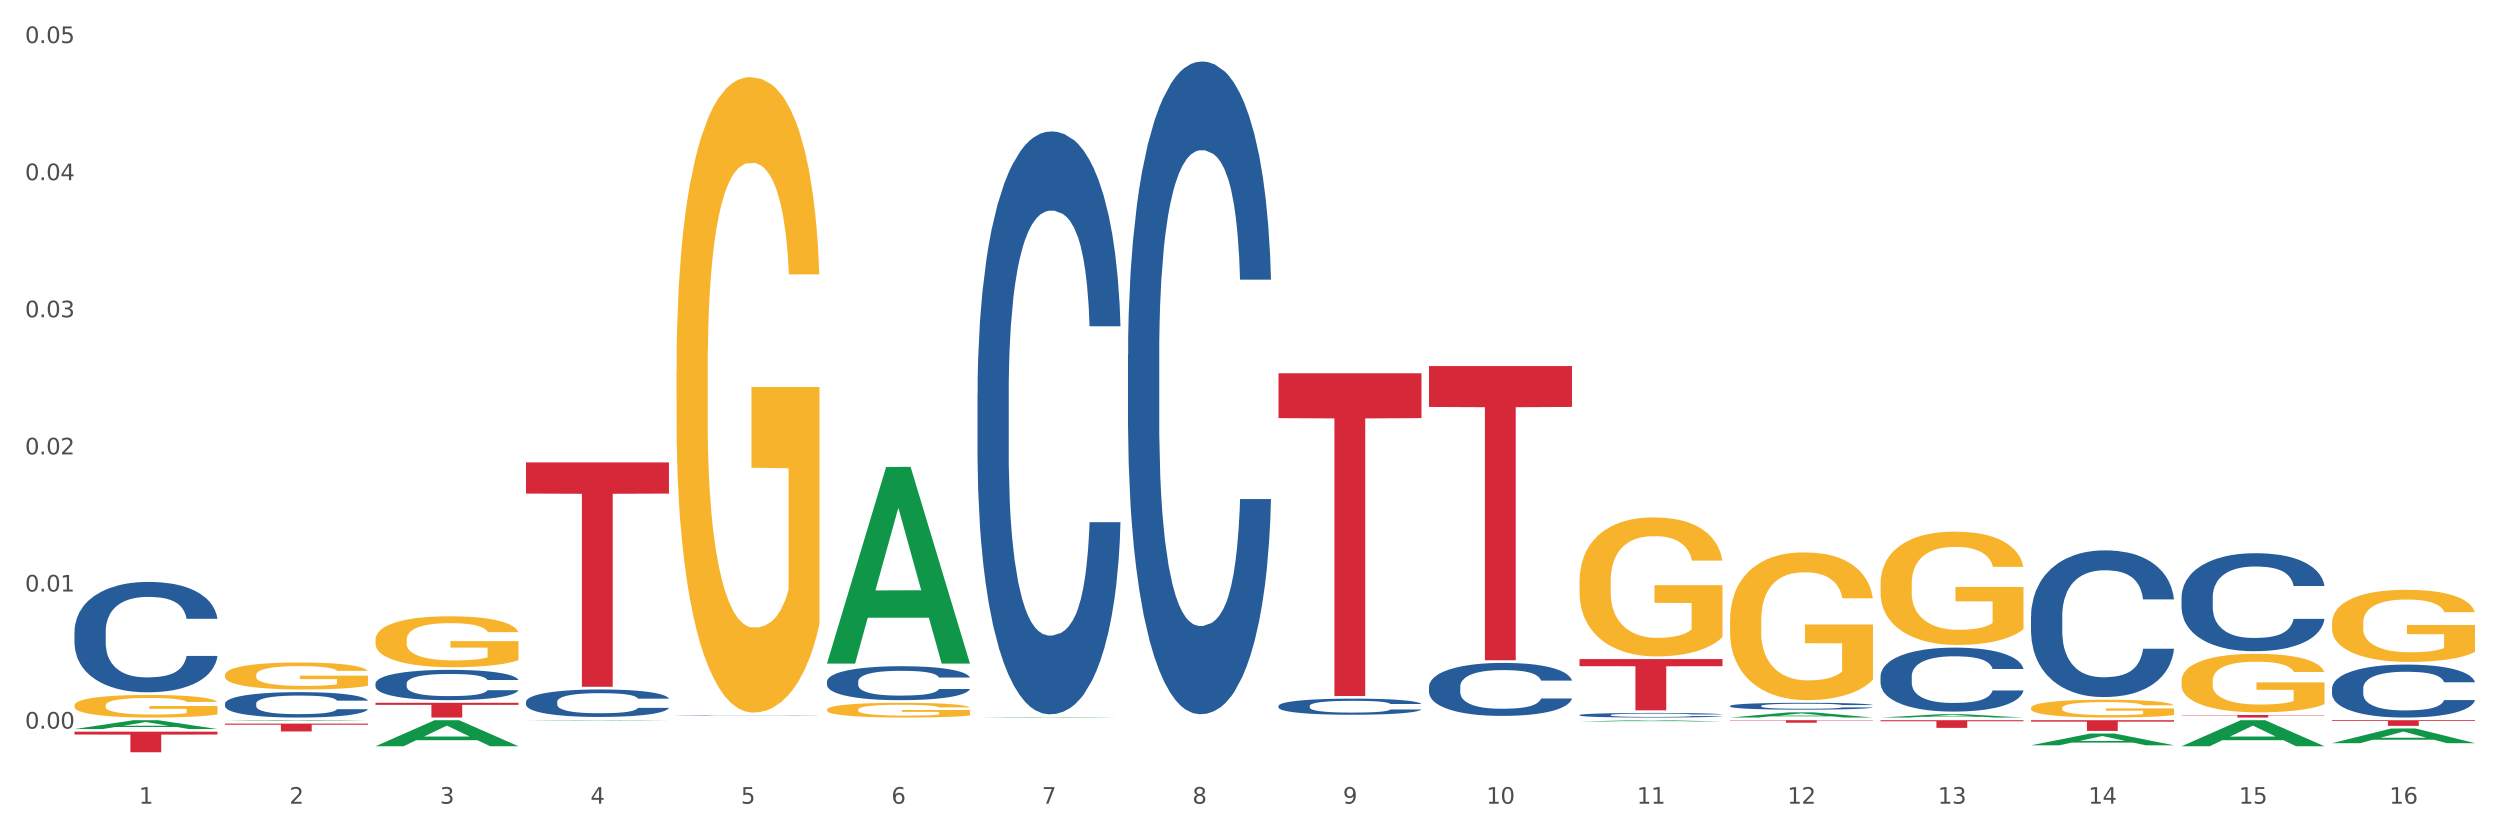<?xml version="1.0" encoding="utf-8" standalone="no"?>
<!DOCTYPE svg PUBLIC "-//W3C//DTD SVG 1.1//EN"
  "http://www.w3.org/Graphics/SVG/1.1/DTD/svg11.dtd">
<svg xmlns:xlink="http://www.w3.org/1999/xlink" width="1080pt" height="360pt" viewBox="0 0 1080 360" xmlns="http://www.w3.org/2000/svg" version="1.1">
 <rect x="0" y="0" width="1080" height="360" fill="#333333" stroke="none"/>
 <defs>
  <style type="text/css">*{stroke-linejoin: round; stroke-linecap: butt}</style>
 </defs>
 <g id="figure_1">
  <g id="patch_1">
   <path d="M 0 360 
L 1080 360 
L 1080 0 
L 0 0 
z
" style="fill: #ffffff; stroke: #ffffff; stroke-linejoin: miter"/>
  </g>
  <g id="axes_1">
   <g id="matplotlib.axis_1">
    <g id="xtick_1">
     <g id="text_1">
      <!-- 1 -->
      <g style="fill: #4d4d4d" transform="translate(60.004 347.204) scale(0.096 -0.096)">
       <defs>
        <path id="DejaVuSans-31" d="M 794 531 
L 1825 531 
L 1825 4091 
L 703 3866 
L 703 4441 
L 1819 4666 
L 2450 4666 
L 2450 531 
L 3481 531 
L 3481 0 
L 794 0 
L 794 531 
z
" transform="scale(0.016)"/>
       </defs>
       <use xlink:href="#DejaVuSans-31"/>
      </g>
     </g>
    </g>
    <g id="xtick_2">
     <g id="text_2">
      <!-- 2 -->
      <g style="fill: #4d4d4d" transform="translate(125.021 347.204) scale(0.096 -0.096)">
       <defs>
        <path id="DejaVuSans-32" d="M 1228 531 
L 3431 531 
L 3431 0 
L 469 0 
L 469 531 
Q 828 903 1448 1529 
Q 2069 2156 2228 2338 
Q 2531 2678 2651 2914 
Q 2772 3150 2772 3378 
Q 2772 3750 2511 3984 
Q 2250 4219 1831 4219 
Q 1534 4219 1204 4116 
Q 875 4013 500 3803 
L 500 4441 
Q 881 4594 1212 4672 
Q 1544 4750 1819 4750 
Q 2544 4750 2975 4387 
Q 3406 4025 3406 3419 
Q 3406 3131 3298 2873 
Q 3191 2616 2906 2266 
Q 2828 2175 2409 1742 
Q 1991 1309 1228 531 
z
" transform="scale(0.016)"/>
       </defs>
       <use xlink:href="#DejaVuSans-32"/>
      </g>
     </g>
    </g>
    <g id="xtick_3">
     <g id="text_3">
      <!-- 3 -->
      <g style="fill: #4d4d4d" transform="translate(190.039 347.204) scale(0.096 -0.096)">
       <defs>
        <path id="DejaVuSans-33" d="M 2597 2516 
Q 3050 2419 3304 2112 
Q 3559 1806 3559 1356 
Q 3559 666 3084 287 
Q 2609 -91 1734 -91 
Q 1441 -91 1130 -33 
Q 819 25 488 141 
L 488 750 
Q 750 597 1062 519 
Q 1375 441 1716 441 
Q 2309 441 2620 675 
Q 2931 909 2931 1356 
Q 2931 1769 2642 2001 
Q 2353 2234 1838 2234 
L 1294 2234 
L 1294 2753 
L 1863 2753 
Q 2328 2753 2575 2939 
Q 2822 3125 2822 3475 
Q 2822 3834 2567 4026 
Q 2313 4219 1838 4219 
Q 1578 4219 1281 4162 
Q 984 4106 628 3988 
L 628 4550 
Q 988 4650 1302 4700 
Q 1616 4750 1894 4750 
Q 2613 4750 3031 4423 
Q 3450 4097 3450 3541 
Q 3450 3153 3228 2886 
Q 3006 2619 2597 2516 
z
" transform="scale(0.016)"/>
       </defs>
       <use xlink:href="#DejaVuSans-33"/>
      </g>
     </g>
    </g>
    <g id="xtick_4">
     <g id="text_4">
      <!-- 4 -->
      <g style="fill: #4d4d4d" transform="translate(255.056 347.204) scale(0.096 -0.096)">
       <defs>
        <path id="DejaVuSans-34" d="M 2419 4116 
L 825 1625 
L 2419 1625 
L 2419 4116 
z
M 2253 4666 
L 3047 4666 
L 3047 1625 
L 3713 1625 
L 3713 1100 
L 3047 1100 
L 3047 0 
L 2419 0 
L 2419 1100 
L 313 1100 
L 313 1709 
L 2253 4666 
z
" transform="scale(0.016)"/>
       </defs>
       <use xlink:href="#DejaVuSans-34"/>
      </g>
     </g>
    </g>
    <g id="xtick_5">
     <g id="text_5">
      <!-- 5 -->
      <g style="fill: #4d4d4d" transform="translate(320.073 347.204) scale(0.096 -0.096)">
       <defs>
        <path id="DejaVuSans-35" d="M 691 4666 
L 3169 4666 
L 3169 4134 
L 1269 4134 
L 1269 2991 
Q 1406 3038 1543 3061 
Q 1681 3084 1819 3084 
Q 2600 3084 3056 2656 
Q 3513 2228 3513 1497 
Q 3513 744 3044 326 
Q 2575 -91 1722 -91 
Q 1428 -91 1123 -41 
Q 819 9 494 109 
L 494 744 
Q 775 591 1075 516 
Q 1375 441 1709 441 
Q 2250 441 2565 725 
Q 2881 1009 2881 1497 
Q 2881 1984 2565 2268 
Q 2250 2553 1709 2553 
Q 1456 2553 1204 2497 
Q 953 2441 691 2322 
L 691 4666 
z
" transform="scale(0.016)"/>
       </defs>
       <use xlink:href="#DejaVuSans-35"/>
      </g>
     </g>
    </g>
    <g id="xtick_6">
     <g id="text_6">
      <!-- 6 -->
      <g style="fill: #4d4d4d" transform="translate(385.09 347.204) scale(0.096 -0.096)">
       <defs>
        <path id="DejaVuSans-36" d="M 2113 2584 
Q 1688 2584 1439 2293 
Q 1191 2003 1191 1497 
Q 1191 994 1439 701 
Q 1688 409 2113 409 
Q 2538 409 2786 701 
Q 3034 994 3034 1497 
Q 3034 2003 2786 2293 
Q 2538 2584 2113 2584 
z
M 3366 4563 
L 3366 3988 
Q 3128 4100 2886 4159 
Q 2644 4219 2406 4219 
Q 1781 4219 1451 3797 
Q 1122 3375 1075 2522 
Q 1259 2794 1537 2939 
Q 1816 3084 2150 3084 
Q 2853 3084 3261 2657 
Q 3669 2231 3669 1497 
Q 3669 778 3244 343 
Q 2819 -91 2113 -91 
Q 1303 -91 875 529 
Q 447 1150 447 2328 
Q 447 3434 972 4092 
Q 1497 4750 2381 4750 
Q 2619 4750 2861 4703 
Q 3103 4656 3366 4563 
z
" transform="scale(0.016)"/>
       </defs>
       <use xlink:href="#DejaVuSans-36"/>
      </g>
     </g>
    </g>
    <g id="xtick_7">
     <g id="text_7">
      <!-- 7 -->
      <g style="fill: #4d4d4d" transform="translate(450.108 347.204) scale(0.096 -0.096)">
       <defs>
        <path id="DejaVuSans-37" d="M 525 4666 
L 3525 4666 
L 3525 4397 
L 1831 0 
L 1172 0 
L 2766 4134 
L 525 4134 
L 525 4666 
z
" transform="scale(0.016)"/>
       </defs>
       <use xlink:href="#DejaVuSans-37"/>
      </g>
     </g>
    </g>
    <g id="xtick_8">
     <g id="text_8">
      <!-- 8 -->
      <g style="fill: #4d4d4d" transform="translate(515.125 347.204) scale(0.096 -0.096)">
       <defs>
        <path id="DejaVuSans-38" d="M 2034 2216 
Q 1584 2216 1326 1975 
Q 1069 1734 1069 1313 
Q 1069 891 1326 650 
Q 1584 409 2034 409 
Q 2484 409 2743 651 
Q 3003 894 3003 1313 
Q 3003 1734 2745 1975 
Q 2488 2216 2034 2216 
z
M 1403 2484 
Q 997 2584 770 2862 
Q 544 3141 544 3541 
Q 544 4100 942 4425 
Q 1341 4750 2034 4750 
Q 2731 4750 3128 4425 
Q 3525 4100 3525 3541 
Q 3525 3141 3298 2862 
Q 3072 2584 2669 2484 
Q 3125 2378 3379 2068 
Q 3634 1759 3634 1313 
Q 3634 634 3220 271 
Q 2806 -91 2034 -91 
Q 1263 -91 848 271 
Q 434 634 434 1313 
Q 434 1759 690 2068 
Q 947 2378 1403 2484 
z
M 1172 3481 
Q 1172 3119 1398 2916 
Q 1625 2713 2034 2713 
Q 2441 2713 2670 2916 
Q 2900 3119 2900 3481 
Q 2900 3844 2670 4047 
Q 2441 4250 2034 4250 
Q 1625 4250 1398 4047 
Q 1172 3844 1172 3481 
z
" transform="scale(0.016)"/>
       </defs>
       <use xlink:href="#DejaVuSans-38"/>
      </g>
     </g>
    </g>
    <g id="xtick_9">
     <g id="text_9">
      <!-- 9 -->
      <g style="fill: #4d4d4d" transform="translate(580.142 347.204) scale(0.096 -0.096)">
       <defs>
        <path id="DejaVuSans-39" d="M 703 97 
L 703 672 
Q 941 559 1184 500 
Q 1428 441 1663 441 
Q 2288 441 2617 861 
Q 2947 1281 2994 2138 
Q 2813 1869 2534 1725 
Q 2256 1581 1919 1581 
Q 1219 1581 811 2004 
Q 403 2428 403 3163 
Q 403 3881 828 4315 
Q 1253 4750 1959 4750 
Q 2769 4750 3195 4129 
Q 3622 3509 3622 2328 
Q 3622 1225 3098 567 
Q 2575 -91 1691 -91 
Q 1453 -91 1209 -44 
Q 966 3 703 97 
z
M 1959 2075 
Q 2384 2075 2632 2365 
Q 2881 2656 2881 3163 
Q 2881 3666 2632 3958 
Q 2384 4250 1959 4250 
Q 1534 4250 1286 3958 
Q 1038 3666 1038 3163 
Q 1038 2656 1286 2365 
Q 1534 2075 1959 2075 
z
" transform="scale(0.016)"/>
       </defs>
       <use xlink:href="#DejaVuSans-39"/>
      </g>
     </g>
    </g>
    <g id="xtick_10">
     <g id="text_10">
      <!-- 10 -->
      <g style="fill: #4d4d4d" transform="translate(642.105 347.204) scale(0.096 -0.096)">
       <defs>
        <path id="DejaVuSans-30" d="M 2034 4250 
Q 1547 4250 1301 3770 
Q 1056 3291 1056 2328 
Q 1056 1369 1301 889 
Q 1547 409 2034 409 
Q 2525 409 2770 889 
Q 3016 1369 3016 2328 
Q 3016 3291 2770 3770 
Q 2525 4250 2034 4250 
z
M 2034 4750 
Q 2819 4750 3233 4129 
Q 3647 3509 3647 2328 
Q 3647 1150 3233 529 
Q 2819 -91 2034 -91 
Q 1250 -91 836 529 
Q 422 1150 422 2328 
Q 422 3509 836 4129 
Q 1250 4750 2034 4750 
z
" transform="scale(0.016)"/>
       </defs>
       <use xlink:href="#DejaVuSans-31"/>
       <use xlink:href="#DejaVuSans-30" transform="translate(63.623 0)"/>
      </g>
     </g>
    </g>
    <g id="xtick_11">
     <g id="text_11">
      <!-- 11 -->
      <g style="fill: #4d4d4d" transform="translate(707.123 347.204) scale(0.096 -0.096)">
       <use xlink:href="#DejaVuSans-31"/>
       <use xlink:href="#DejaVuSans-31" transform="translate(63.623 0)"/>
      </g>
     </g>
    </g>
    <g id="xtick_12">
     <g id="text_12">
      <!-- 12 -->
      <g style="fill: #4d4d4d" transform="translate(772.14 347.204) scale(0.096 -0.096)">
       <use xlink:href="#DejaVuSans-31"/>
       <use xlink:href="#DejaVuSans-32" transform="translate(63.623 0)"/>
      </g>
     </g>
    </g>
    <g id="xtick_13">
     <g id="text_13">
      <!-- 13 -->
      <g style="fill: #4d4d4d" transform="translate(837.157 347.204) scale(0.096 -0.096)">
       <use xlink:href="#DejaVuSans-31"/>
       <use xlink:href="#DejaVuSans-33" transform="translate(63.623 0)"/>
      </g>
     </g>
    </g>
    <g id="xtick_14">
     <g id="text_14">
      <!-- 14 -->
      <g style="fill: #4d4d4d" transform="translate(902.174 347.204) scale(0.096 -0.096)">
       <use xlink:href="#DejaVuSans-31"/>
       <use xlink:href="#DejaVuSans-34" transform="translate(63.623 0)"/>
      </g>
     </g>
    </g>
    <g id="xtick_15">
     <g id="text_15">
      <!-- 15 -->
      <g style="fill: #4d4d4d" transform="translate(967.192 347.204) scale(0.096 -0.096)">
       <use xlink:href="#DejaVuSans-31"/>
       <use xlink:href="#DejaVuSans-35" transform="translate(63.623 0)"/>
      </g>
     </g>
    </g>
    <g id="xtick_16">
     <g id="text_16">
      <!-- 16 -->
      <g style="fill: #4d4d4d" transform="translate(1032.209 347.204) scale(0.096 -0.096)">
       <use xlink:href="#DejaVuSans-31"/>
       <use xlink:href="#DejaVuSans-36" transform="translate(63.623 0)"/>
      </g>
     </g>
    </g>
    <g id="xtick_17"/>
    <g id="xtick_18"/>
    <g id="xtick_19"/>
    <g id="xtick_20"/>
    <g id="xtick_21"/>
    <g id="xtick_22"/>
    <g id="xtick_23"/>
    <g id="xtick_24"/>
    <g id="xtick_25"/>
    <g id="xtick_26"/>
    <g id="xtick_27"/>
    <g id="xtick_28"/>
    <g id="xtick_29"/>
    <g id="xtick_30"/>
    <g id="xtick_31"/>
   </g>
   <g id="matplotlib.axis_2">
    <g id="ytick_1">
     <g id="text_17">
      <!-- 0.00 -->
      <g style="fill: #4d4d4d" transform="translate(10.8 314.768) scale(0.096 -0.096)">
       <defs>
        <path id="DejaVuSans-2e" d="M 684 794 
L 1344 794 
L 1344 0 
L 684 0 
L 684 794 
z
" transform="scale(0.016)"/>
       </defs>
       <use xlink:href="#DejaVuSans-30"/>
       <use xlink:href="#DejaVuSans-2e" transform="translate(63.623 0)"/>
       <use xlink:href="#DejaVuSans-30" transform="translate(95.41 0)"/>
       <use xlink:href="#DejaVuSans-30" transform="translate(159.033 0)"/>
      </g>
     </g>
    </g>
    <g id="ytick_2">
     <g id="text_18">
      <!-- 0.01 -->
      <g style="fill: #4d4d4d" transform="translate(10.8 255.537) scale(0.096 -0.096)">
       <use xlink:href="#DejaVuSans-30"/>
       <use xlink:href="#DejaVuSans-2e" transform="translate(63.623 0)"/>
       <use xlink:href="#DejaVuSans-30" transform="translate(95.41 0)"/>
       <use xlink:href="#DejaVuSans-31" transform="translate(159.033 0)"/>
      </g>
     </g>
    </g>
    <g id="ytick_3">
     <g id="text_19">
      <!-- 0.02 -->
      <g style="fill: #4d4d4d" transform="translate(10.8 196.305) scale(0.096 -0.096)">
       <use xlink:href="#DejaVuSans-30"/>
       <use xlink:href="#DejaVuSans-2e" transform="translate(63.623 0)"/>
       <use xlink:href="#DejaVuSans-30" transform="translate(95.41 0)"/>
       <use xlink:href="#DejaVuSans-32" transform="translate(159.033 0)"/>
      </g>
     </g>
    </g>
    <g id="ytick_4">
     <g id="text_20">
      <!-- 0.03 -->
      <g style="fill: #4d4d4d" transform="translate(10.8 137.074) scale(0.096 -0.096)">
       <use xlink:href="#DejaVuSans-30"/>
       <use xlink:href="#DejaVuSans-2e" transform="translate(63.623 0)"/>
       <use xlink:href="#DejaVuSans-30" transform="translate(95.41 0)"/>
       <use xlink:href="#DejaVuSans-33" transform="translate(159.033 0)"/>
      </g>
     </g>
    </g>
    <g id="ytick_5">
     <g id="text_21">
      <!-- 0.04 -->
      <g style="fill: #4d4d4d" transform="translate(10.8 77.842) scale(0.096 -0.096)">
       <use xlink:href="#DejaVuSans-30"/>
       <use xlink:href="#DejaVuSans-2e" transform="translate(63.623 0)"/>
       <use xlink:href="#DejaVuSans-30" transform="translate(95.41 0)"/>
       <use xlink:href="#DejaVuSans-34" transform="translate(159.033 0)"/>
      </g>
     </g>
    </g>
    <g id="ytick_6">
     <g id="text_22">
      <!-- 0.05 -->
      <g style="fill: #4d4d4d" transform="translate(10.8 18.611) scale(0.096 -0.096)">
       <use xlink:href="#DejaVuSans-30"/>
       <use xlink:href="#DejaVuSans-2e" transform="translate(63.623 0)"/>
       <use xlink:href="#DejaVuSans-30" transform="translate(95.41 0)"/>
       <use xlink:href="#DejaVuSans-35" transform="translate(159.033 0)"/>
      </g>
     </g>
    </g>
    <g id="ytick_7"/>
    <g id="ytick_8"/>
    <g id="ytick_9"/>
    <g id="ytick_10"/>
    <g id="ytick_11"/>
   </g>
   <g id="PolyCollection_1">
    <path d="M 32.175 314.947 
L 32.239 314.944 
L 57.709 311.125 
L 68.28 311.121 
L 93.941 314.954 
L 81.715 314.954 
L 76.176 314.062 
L 49.877 314.062 
L 49.686 314.076 
L 44.337 314.954 
L 32.175 314.954 
L 32.175 314.947 
L 53.188 313.529 
L 72.864 313.525 
L 63.122 311.938 
L 62.995 311.931 
L 62.867 311.942 
L 53.125 313.525 
L 53.188 313.529 
L 32.175 314.947 
z
" clip-path="url(#pc2b9714161)" style="fill: #109648"/>
    <path d="M 357.261 294.396 
L 357.334 294.383 
L 357.334 294.008 
L 357.553 293.499 
L 358.356 292.561 
L 359.378 291.851 
L 361.131 291.02 
L 362.08 290.672 
L 363.321 290.283 
L 365.876 289.654 
L 368.797 289.118 
L 370.841 288.823 
L 372.374 288.635 
L 375.806 288.3 
L 377.777 288.153 
L 379.821 288.032 
L 381.574 287.952 
L 384.494 287.858 
L 386.83 287.818 
L 389.532 287.805 
L 391.795 287.818 
L 394.788 287.872 
L 399.169 288.032 
L 400.848 288.126 
L 403.111 288.287 
L 405.448 288.501 
L 407.346 288.716 
L 409.536 289.024 
L 411.8 289.426 
L 413.99 289.935 
L 415.523 290.404 
L 416.764 290.9 
L 417.859 291.502 
L 418.663 292.159 
L 419.028 292.708 
L 405.667 292.708 
L 405.302 292.213 
L 404.572 291.677 
L 403.842 291.315 
L 403.038 291.02 
L 401.797 290.685 
L 400.702 290.471 
L 398.877 290.216 
L 397.198 290.055 
L 395.81 289.962 
L 394.131 289.881 
L 390.554 289.801 
L 387.998 289.801 
L 386.392 289.828 
L 384.421 289.895 
L 382.742 289.988 
L 380.77 290.149 
L 379.237 290.323 
L 377.704 290.551 
L 376.828 290.712 
L 375.514 291.007 
L 374.638 291.248 
L 373.469 291.663 
L 372.812 291.958 
L 371.644 292.722 
L 371.133 293.284 
L 370.914 293.673 
L 370.768 294.102 
L 370.768 296.192 
L 371.206 297.13 
L 371.571 297.531 
L 372.155 297.987 
L 373.25 298.577 
L 374.857 299.153 
L 376.536 299.568 
L 377.923 299.823 
L 379.237 300.01 
L 380.551 300.157 
L 382.158 300.291 
L 383.472 300.372 
L 385.443 300.452 
L 387.779 300.492 
L 389.605 300.492 
L 393.328 300.425 
L 395.007 300.358 
L 396.614 300.265 
L 398.366 300.117 
L 399.753 299.957 
L 400.556 299.836 
L 401.87 299.581 
L 402.892 299.313 
L 403.769 299.005 
L 404.353 298.737 
L 405.01 298.335 
L 405.521 297.88 
L 405.667 297.639 
L 419.028 297.639 
L 418.736 298.121 
L 418.224 298.59 
L 417.202 299.22 
L 416.399 299.581 
L 415.158 300.023 
L 413.844 300.399 
L 412.019 300.814 
L 410.339 301.122 
L 408.587 301.39 
L 406.689 301.631 
L 403.257 301.966 
L 402.016 302.06 
L 399.388 302.221 
L 397.344 302.315 
L 394.35 302.408 
L 391.284 302.462 
L 388.071 302.475 
L 385.224 302.449 
L 382.085 302.368 
L 380.113 302.288 
L 377.923 302.167 
L 375.368 301.98 
L 372.958 301.752 
L 370.695 301.484 
L 368.578 301.176 
L 366.606 300.827 
L 364.051 300.251 
L 362.153 299.689 
L 360.766 299.166 
L 359.817 298.724 
L 358.867 298.161 
L 358.356 297.773 
L 357.553 296.835 
L 357.261 295.964 
L 357.261 294.396 
z
" clip-path="url(#pc2b9714161)" style="fill: #255c99"/>
    <path d="M 292.244 309.076 
L 292.317 309.076 
L 292.317 309.072 
L 292.536 309.065 
L 293.339 309.053 
L 294.361 309.044 
L 296.113 309.033 
L 297.063 309.029 
L 298.304 309.024 
L 300.859 309.016 
L 303.78 309.009 
L 305.824 309.005 
L 307.357 309.003 
L 310.788 308.999 
L 312.76 308.997 
L 314.804 308.995 
L 316.556 308.994 
L 319.477 308.993 
L 321.813 308.992 
L 324.514 308.992 
L 326.778 308.992 
L 329.771 308.993 
L 334.152 308.995 
L 335.831 308.996 
L 338.094 308.998 
L 340.431 309.001 
L 342.329 309.004 
L 344.519 309.008 
L 346.782 309.013 
L 348.973 309.019 
L 350.506 309.025 
L 351.747 309.032 
L 352.842 309.039 
L 353.645 309.048 
L 354.01 309.055 
L 340.65 309.055 
L 340.284 309.049 
L 339.554 309.042 
L 338.824 309.037 
L 338.021 309.033 
L 336.78 309.029 
L 335.685 309.026 
L 333.86 309.023 
L 332.18 309.021 
L 330.793 309.02 
L 329.114 309.019 
L 325.536 309.018 
L 322.981 309.018 
L 321.375 309.018 
L 319.404 309.019 
L 317.724 309.02 
L 315.753 309.022 
L 314.22 309.024 
L 312.687 309.027 
L 311.811 309.029 
L 310.496 309.033 
L 309.62 309.036 
L 308.452 309.042 
L 307.795 309.045 
L 306.627 309.055 
L 306.116 309.062 
L 305.897 309.067 
L 305.751 309.073 
L 305.751 309.099 
L 306.189 309.111 
L 306.554 309.117 
L 307.138 309.122 
L 308.233 309.13 
L 309.839 309.137 
L 311.519 309.143 
L 312.906 309.146 
L 314.22 309.148 
L 315.534 309.15 
L 317.14 309.152 
L 318.455 309.153 
L 320.426 309.154 
L 322.762 309.154 
L 324.587 309.154 
L 328.311 309.154 
L 329.99 309.153 
L 331.596 309.151 
L 333.349 309.15 
L 334.736 309.148 
L 335.539 309.146 
L 336.853 309.143 
L 337.875 309.139 
L 338.751 309.135 
L 339.335 309.132 
L 339.992 309.127 
L 340.504 309.121 
L 340.65 309.118 
L 354.01 309.118 
L 353.718 309.124 
L 353.207 309.13 
L 352.185 309.138 
L 351.382 309.143 
L 350.141 309.148 
L 348.827 309.153 
L 347.001 309.158 
L 345.322 309.162 
L 343.57 309.166 
L 341.672 309.169 
L 338.24 309.173 
L 336.999 309.174 
L 334.371 309.176 
L 332.326 309.178 
L 329.333 309.179 
L 326.267 309.18 
L 323.054 309.18 
L 320.207 309.179 
L 317.067 309.178 
L 315.096 309.177 
L 312.906 309.176 
L 310.35 309.173 
L 307.941 309.17 
L 305.678 309.167 
L 303.561 309.163 
L 301.589 309.159 
L 299.034 309.151 
L 297.136 309.144 
L 295.748 309.137 
L 294.799 309.132 
L 293.85 309.125 
L 293.339 309.12 
L 292.536 309.108 
L 292.244 309.096 
L 292.244 309.076 
z
" clip-path="url(#pc2b9714161)" style="fill: #255c99"/>
    <path d="M 227.227 303.179 
L 227.3 303.168 
L 227.3 302.865 
L 227.519 302.453 
L 228.322 301.694 
L 229.344 301.12 
L 231.096 300.448 
L 232.045 300.166 
L 233.287 299.852 
L 235.842 299.342 
L 238.762 298.909 
L 240.807 298.67 
L 242.34 298.518 
L 245.771 298.247 
L 247.743 298.128 
L 249.787 298.031 
L 251.539 297.966 
L 254.459 297.89 
L 256.796 297.857 
L 259.497 297.846 
L 261.76 297.857 
L 264.754 297.901 
L 269.134 298.031 
L 270.814 298.107 
L 273.077 298.237 
L 275.413 298.41 
L 277.312 298.583 
L 279.502 298.833 
L 281.765 299.158 
L 283.955 299.57 
L 285.489 299.949 
L 286.73 300.35 
L 287.825 300.838 
L 288.628 301.369 
L 288.993 301.813 
L 275.632 301.813 
L 275.267 301.412 
L 274.537 300.979 
L 273.807 300.686 
L 273.004 300.448 
L 271.763 300.177 
L 270.668 300.003 
L 268.842 299.797 
L 267.163 299.667 
L 265.776 299.591 
L 264.097 299.526 
L 260.519 299.461 
L 257.964 299.461 
L 256.358 299.483 
L 254.386 299.537 
L 252.707 299.613 
L 250.736 299.743 
L 249.203 299.884 
L 247.669 300.068 
L 246.793 300.198 
L 245.479 300.437 
L 244.603 300.632 
L 243.435 300.968 
L 242.778 301.206 
L 241.61 301.824 
L 241.099 302.28 
L 240.88 302.594 
L 240.734 302.941 
L 240.734 304.632 
L 241.172 305.39 
L 241.537 305.715 
L 242.121 306.084 
L 243.216 306.561 
L 244.822 307.027 
L 246.501 307.363 
L 247.889 307.569 
L 249.203 307.721 
L 250.517 307.84 
L 252.123 307.948 
L 253.437 308.013 
L 255.409 308.078 
L 257.745 308.111 
L 259.57 308.111 
L 263.294 308.057 
L 264.973 308.002 
L 266.579 307.927 
L 268.331 307.807 
L 269.718 307.677 
L 270.522 307.58 
L 271.836 307.374 
L 272.858 307.157 
L 273.734 306.908 
L 274.318 306.691 
L 274.975 306.366 
L 275.486 305.997 
L 275.632 305.802 
L 288.993 305.802 
L 288.701 306.192 
L 288.19 306.572 
L 287.168 307.081 
L 286.365 307.374 
L 285.124 307.731 
L 283.809 308.035 
L 281.984 308.371 
L 280.305 308.62 
L 278.553 308.837 
L 276.654 309.032 
L 273.223 309.303 
L 271.982 309.379 
L 269.353 309.509 
L 267.309 309.585 
L 264.316 309.661 
L 261.249 309.704 
L 258.037 309.715 
L 255.19 309.693 
L 252.05 309.628 
L 250.079 309.563 
L 247.889 309.466 
L 245.333 309.314 
L 242.924 309.13 
L 240.661 308.913 
L 238.543 308.664 
L 236.572 308.382 
L 234.017 307.916 
L 232.118 307.46 
L 230.731 307.038 
L 229.782 306.68 
L 228.833 306.225 
L 228.322 305.911 
L 227.519 305.152 
L 227.227 304.447 
L 227.227 303.179 
z
" clip-path="url(#pc2b9714161)" style="fill: #255c99"/>
    <path d="M 162.209 295.265 
L 162.282 295.253 
L 162.282 294.918 
L 162.502 294.463 
L 163.305 293.625 
L 164.327 292.991 
L 166.079 292.25 
L 167.028 291.938 
L 168.269 291.592 
L 170.825 291.029 
L 173.745 290.551 
L 175.789 290.287 
L 177.323 290.12 
L 180.754 289.821 
L 182.725 289.689 
L 184.77 289.582 
L 186.522 289.51 
L 189.442 289.426 
L 191.778 289.39 
L 194.48 289.378 
L 196.743 289.39 
L 199.737 289.438 
L 204.117 289.582 
L 205.796 289.665 
L 208.06 289.809 
L 210.396 290 
L 212.294 290.192 
L 214.485 290.467 
L 216.748 290.826 
L 218.938 291.28 
L 220.471 291.699 
L 221.713 292.142 
L 222.808 292.68 
L 223.611 293.267 
L 223.976 293.757 
L 210.615 293.757 
L 210.25 293.314 
L 209.52 292.836 
L 208.79 292.513 
L 207.987 292.25 
L 206.746 291.95 
L 205.65 291.759 
L 203.825 291.532 
L 202.146 291.388 
L 200.759 291.304 
L 199.079 291.233 
L 195.502 291.161 
L 192.947 291.161 
L 191.34 291.185 
L 189.369 291.245 
L 187.69 291.328 
L 185.719 291.472 
L 184.185 291.627 
L 182.652 291.831 
L 181.776 291.974 
L 180.462 292.238 
L 179.586 292.453 
L 178.418 292.824 
L 177.761 293.087 
L 176.592 293.769 
L 176.081 294.272 
L 175.862 294.618 
L 175.716 295.001 
L 175.716 296.868 
L 176.154 297.705 
L 176.519 298.064 
L 177.104 298.471 
L 178.199 298.997 
L 179.805 299.512 
L 181.484 299.883 
L 182.871 300.11 
L 184.185 300.278 
L 185.5 300.409 
L 187.106 300.529 
L 188.42 300.601 
L 190.391 300.672 
L 192.728 300.708 
L 194.553 300.708 
L 198.276 300.649 
L 199.956 300.589 
L 201.562 300.505 
L 203.314 300.373 
L 204.701 300.23 
L 205.504 300.122 
L 206.819 299.895 
L 207.841 299.655 
L 208.717 299.38 
L 209.301 299.141 
L 209.958 298.782 
L 210.469 298.375 
L 210.615 298.16 
L 223.976 298.16 
L 223.684 298.591 
L 223.173 299.009 
L 222.151 299.572 
L 221.348 299.895 
L 220.106 300.29 
L 218.792 300.625 
L 216.967 300.995 
L 215.288 301.271 
L 213.535 301.51 
L 211.637 301.725 
L 208.206 302.024 
L 206.965 302.108 
L 204.336 302.252 
L 202.292 302.335 
L 199.299 302.419 
L 196.232 302.467 
L 193.02 302.479 
L 190.172 302.455 
L 187.033 302.383 
L 185.062 302.312 
L 182.871 302.204 
L 180.316 302.036 
L 177.907 301.833 
L 175.643 301.594 
L 173.526 301.319 
L 171.555 301.007 
L 168.999 300.493 
L 167.101 299.99 
L 165.714 299.524 
L 164.765 299.129 
L 163.816 298.627 
L 163.305 298.28 
L 162.502 297.442 
L 162.209 296.664 
L 162.209 295.265 
z
" clip-path="url(#pc2b9714161)" style="fill: #255c99"/>
    <path d="M 97.192 303.938 
L 97.265 303.928 
L 97.265 303.648 
L 97.484 303.267 
L 98.287 302.565 
L 99.31 302.034 
L 101.062 301.412 
L 102.011 301.152 
L 103.252 300.861 
L 105.807 300.39 
L 108.728 299.989 
L 110.772 299.768 
L 112.305 299.628 
L 115.737 299.377 
L 117.708 299.267 
L 119.752 299.177 
L 121.505 299.117 
L 124.425 299.047 
L 126.761 299.016 
L 129.463 299.006 
L 131.726 299.016 
L 134.719 299.057 
L 139.1 299.177 
L 140.779 299.247 
L 143.042 299.367 
L 145.379 299.528 
L 147.277 299.688 
L 149.467 299.919 
L 151.731 300.219 
L 153.921 300.6 
L 155.454 300.951 
L 156.695 301.322 
L 157.79 301.773 
L 158.594 302.264 
L 158.959 302.675 
L 145.598 302.675 
L 145.233 302.304 
L 144.503 301.903 
L 143.773 301.633 
L 142.969 301.412 
L 141.728 301.162 
L 140.633 301.001 
L 138.808 300.811 
L 137.129 300.69 
L 135.741 300.62 
L 134.062 300.56 
L 130.485 300.5 
L 127.929 300.5 
L 126.323 300.52 
L 124.352 300.57 
L 122.673 300.64 
L 120.701 300.761 
L 119.168 300.891 
L 117.635 301.061 
L 116.759 301.182 
L 115.445 301.402 
L 114.569 301.583 
L 113.4 301.893 
L 112.743 302.114 
L 111.575 302.685 
L 111.064 303.106 
L 110.845 303.397 
L 110.699 303.718 
L 110.699 305.282 
L 111.137 305.983 
L 111.502 306.284 
L 112.086 306.625 
L 113.181 307.066 
L 114.788 307.497 
L 116.467 307.808 
L 117.854 307.998 
L 119.168 308.138 
L 120.482 308.249 
L 122.089 308.349 
L 123.403 308.409 
L 125.374 308.469 
L 127.71 308.499 
L 129.536 308.499 
L 133.259 308.449 
L 134.938 308.399 
L 136.545 308.329 
L 138.297 308.219 
L 139.684 308.098 
L 140.487 308.008 
L 141.801 307.818 
L 142.823 307.617 
L 143.7 307.387 
L 144.284 307.186 
L 144.941 306.885 
L 145.452 306.545 
L 145.598 306.364 
L 158.959 306.364 
L 158.667 306.725 
L 158.156 307.076 
L 157.133 307.547 
L 156.33 307.818 
L 155.089 308.148 
L 153.775 308.429 
L 151.95 308.74 
L 150.27 308.97 
L 148.518 309.171 
L 146.62 309.351 
L 143.188 309.602 
L 141.947 309.672 
L 139.319 309.792 
L 137.275 309.863 
L 134.281 309.933 
L 131.215 309.973 
L 128.002 309.983 
L 125.155 309.963 
L 122.016 309.903 
L 120.044 309.842 
L 117.854 309.752 
L 115.299 309.612 
L 112.889 309.442 
L 110.626 309.241 
L 108.509 309.01 
L 106.538 308.75 
L 103.982 308.319 
L 102.084 307.898 
L 100.697 307.507 
L 99.748 307.176 
L 98.798 306.755 
L 98.287 306.464 
L 97.484 305.763 
L 97.192 305.111 
L 97.192 303.938 
z
" clip-path="url(#pc2b9714161)" style="fill: #255c99"/>
    <path d="M 32.175 304.729 
L 32.248 304.72 
L 32.248 304.399 
L 32.394 304.123 
L 33.123 303.454 
L 34.217 302.901 
L 35.019 302.607 
L 35.821 302.366 
L 36.769 302.125 
L 37.936 301.875 
L 40.051 301.51 
L 41.363 301.322 
L 42.968 301.126 
L 45.885 300.841 
L 47.999 300.68 
L 50.187 300.546 
L 53.76 300.386 
L 56.094 300.314 
L 58.573 300.261 
L 61.563 300.225 
L 63.824 300.216 
L 68.783 300.243 
L 73.012 300.323 
L 75.054 300.386 
L 77.679 300.493 
L 79.065 300.564 
L 81.326 300.707 
L 83.659 300.894 
L 85.263 301.055 
L 87.67 301.358 
L 89.493 301.661 
L 91.17 302.036 
L 92.045 302.294 
L 92.702 302.535 
L 93.285 302.812 
L 93.868 303.249 
L 80.742 303.249 
L 80.232 302.937 
L 79.43 302.642 
L 78.263 302.357 
L 77.242 302.178 
L 75.492 301.956 
L 73.887 301.813 
L 72.21 301.706 
L 70.168 301.617 
L 68.564 301.572 
L 66.303 301.536 
L 61.855 301.545 
L 58.865 301.617 
L 56.823 301.706 
L 55.511 301.786 
L 54.344 301.875 
L 53.031 302 
L 51.5 302.187 
L 50.406 302.357 
L 49.312 302.571 
L 48.437 302.785 
L 47.635 303.035 
L 46.979 303.302 
L 46.468 303.579 
L 46.031 303.918 
L 45.666 304.48 
L 45.666 305.702 
L 45.812 305.978 
L 46.176 306.344 
L 46.614 306.62 
L 47.343 306.95 
L 47.999 307.173 
L 49.239 307.494 
L 50.625 307.762 
L 51.719 307.931 
L 52.812 308.074 
L 54.708 308.27 
L 56.823 308.431 
L 58.646 308.529 
L 61.126 308.618 
L 62.803 308.654 
L 64.261 308.672 
L 67.835 308.672 
L 70.387 308.645 
L 73.231 308.582 
L 75.419 308.502 
L 77.242 308.404 
L 79.284 308.244 
L 80.596 308.092 
L 80.596 306.228 
L 64.553 306.219 
L 64.553 304.979 
L 93.941 304.979 
L 93.941 308.618 
L 92.702 308.805 
L 91.316 308.975 
L 89.858 309.127 
L 87.67 309.314 
L 85.045 309.492 
L 82.711 309.617 
L 80.232 309.724 
L 77.315 309.822 
L 73.523 309.911 
L 71.189 309.947 
L 68.272 309.974 
L 64.845 309.983 
L 61.855 309.965 
L 58.938 309.92 
L 55.875 309.84 
L 52.885 309.724 
L 50.625 309.608 
L 48.364 309.465 
L 45.958 309.278 
L 44.062 309.1 
L 42.603 308.939 
L 40.999 308.734 
L 39.249 308.467 
L 37.936 308.226 
L 36.769 307.976 
L 35.529 307.655 
L 34.654 307.378 
L 33.779 307.031 
L 33.269 306.772 
L 32.685 306.371 
L 32.248 305.809 
L 32.175 304.729 
z
" clip-path="url(#pc2b9714161)" style="fill: #f7b32b"/>
    <path d="M 32.175 316.093 
L 93.941 316.093 
L 93.941 317.329 
L 69.645 317.337 
L 69.645 324.988 
L 56.325 324.988 
L 56.325 317.337 
L 32.175 317.329 
L 32.175 316.101 
L 32.175 316.093 
z
" clip-path="url(#pc2b9714161)" style="fill: #d62839"/>
    <path d="M 422.278 169.924 
L 422.351 169.694 
L 422.351 163.255 
L 422.57 154.516 
L 423.374 138.417 
L 424.396 126.229 
L 426.148 111.97 
L 427.097 105.991 
L 428.338 99.322 
L 430.894 88.513 
L 433.814 79.314 
L 435.858 74.254 
L 437.391 71.035 
L 440.823 65.285 
L 442.794 62.756 
L 444.839 60.686 
L 446.591 59.306 
L 449.511 57.696 
L 451.847 57.006 
L 454.549 56.776 
L 456.812 57.006 
L 459.806 57.926 
L 464.186 60.686 
L 465.865 62.296 
L 468.129 65.055 
L 470.465 68.735 
L 472.363 72.415 
L 474.554 77.704 
L 476.817 84.603 
L 479.007 93.342 
L 480.54 101.391 
L 481.782 109.901 
L 482.877 120.249 
L 483.68 131.518 
L 484.045 140.947 
L 470.684 140.947 
L 470.319 132.438 
L 469.589 123.239 
L 468.859 117.03 
L 468.056 111.97 
L 466.814 106.221 
L 465.719 102.541 
L 463.894 98.172 
L 462.215 95.412 
L 460.828 93.802 
L 459.148 92.422 
L 455.571 91.043 
L 453.016 91.043 
L 451.409 91.502 
L 449.438 92.652 
L 447.759 94.262 
L 445.788 97.022 
L 444.254 100.012 
L 442.721 103.921 
L 441.845 106.681 
L 440.531 111.74 
L 439.655 115.88 
L 438.487 123.009 
L 437.83 128.069 
L 436.661 141.177 
L 436.15 150.836 
L 435.931 157.505 
L 435.785 164.865 
L 435.785 200.741 
L 436.223 216.839 
L 436.588 223.738 
L 437.172 231.557 
L 438.268 241.676 
L 439.874 251.565 
L 441.553 258.694 
L 442.94 263.064 
L 444.254 266.284 
L 445.569 268.813 
L 447.175 271.113 
L 448.489 272.493 
L 450.46 273.873 
L 452.797 274.563 
L 454.622 274.563 
L 458.345 273.413 
L 460.025 272.263 
L 461.631 270.653 
L 463.383 268.123 
L 464.77 265.364 
L 465.573 263.294 
L 466.887 258.924 
L 467.91 254.325 
L 468.786 249.036 
L 469.37 244.436 
L 470.027 237.537 
L 470.538 229.718 
L 470.684 225.578 
L 484.045 225.578 
L 483.753 233.857 
L 483.242 241.906 
L 482.22 252.715 
L 481.416 258.924 
L 480.175 266.514 
L 478.861 272.953 
L 477.036 280.082 
L 475.357 285.372 
L 473.604 289.971 
L 471.706 294.111 
L 468.275 299.86 
L 467.034 301.47 
L 464.405 304.23 
L 462.361 305.839 
L 459.367 307.449 
L 456.301 308.369 
L 453.089 308.599 
L 450.241 308.139 
L 447.102 306.759 
L 445.131 305.379 
L 442.94 303.31 
L 440.385 300.09 
L 437.976 296.18 
L 435.712 291.581 
L 433.595 286.292 
L 431.624 280.312 
L 429.068 270.423 
L 427.17 260.764 
L 425.783 251.795 
L 424.834 244.206 
L 423.885 234.547 
L 423.374 227.878 
L 422.57 211.78 
L 422.278 196.831 
L 422.278 169.924 
z
" clip-path="url(#pc2b9714161)" style="fill: #255c99"/>
    <path d="M 97.192 312.607 
L 158.959 312.607 
L 158.959 313.078 
L 134.662 313.081 
L 134.662 315.999 
L 121.343 315.999 
L 121.343 313.081 
L 97.192 313.078 
L 97.192 312.61 
L 97.192 312.607 
z
" clip-path="url(#pc2b9714161)" style="fill: #d62839"/>
    <path d="M 227.227 199.75 
L 288.993 199.75 
L 288.993 213.224 
L 264.696 213.315 
L 264.696 296.708 
L 251.377 296.708 
L 251.377 213.315 
L 227.227 213.224 
L 227.227 199.841 
L 227.227 199.75 
z
" clip-path="url(#pc2b9714161)" style="fill: #d62839"/>
    <path d="M 552.313 161.252 
L 614.079 161.252 
L 614.079 180.627 
L 589.783 180.758 
L 589.783 300.672 
L 576.463 300.672 
L 576.463 180.758 
L 552.313 180.627 
L 552.313 161.383 
L 552.313 161.252 
z
" clip-path="url(#pc2b9714161)" style="fill: #d62839"/>
    <path d="M 617.33 158.136 
L 679.097 158.136 
L 679.097 175.798 
L 654.8 175.918 
L 654.8 285.234 
L 641.481 285.234 
L 641.481 175.918 
L 617.33 175.798 
L 617.33 158.255 
L 617.33 158.136 
z
" clip-path="url(#pc2b9714161)" style="fill: #d62839"/>
    <path d="M 682.347 284.722 
L 744.114 284.722 
L 744.114 287.798 
L 719.817 287.819 
L 719.817 306.858 
L 706.498 306.858 
L 706.498 287.819 
L 682.347 287.798 
L 682.347 284.743 
L 682.347 284.722 
z
" clip-path="url(#pc2b9714161)" style="fill: #d62839"/>
    <path d="M 747.365 311.121 
L 809.131 311.121 
L 809.131 311.274 
L 784.834 311.275 
L 784.834 312.22 
L 771.515 312.22 
L 771.515 311.275 
L 747.365 311.274 
L 747.365 311.122 
L 747.365 311.121 
z
" clip-path="url(#pc2b9714161)" style="fill: #d62839"/>
    <path d="M 812.382 311.121 
L 874.148 311.121 
L 874.148 311.582 
L 849.852 311.586 
L 849.852 314.441 
L 836.532 314.441 
L 836.532 311.586 
L 812.382 311.582 
L 812.382 311.124 
L 812.382 311.121 
z
" clip-path="url(#pc2b9714161)" style="fill: #d62839"/>
    <path d="M 877.399 311.121 
L 939.166 311.121 
L 939.166 311.764 
L 914.869 311.769 
L 914.869 315.75 
L 901.549 315.75 
L 901.549 311.769 
L 877.399 311.764 
L 877.399 311.125 
L 877.399 311.121 
z
" clip-path="url(#pc2b9714161)" style="fill: #d62839"/>
    <path d="M 162.209 303.617 
L 223.976 303.617 
L 223.976 304.502 
L 199.679 304.508 
L 199.679 309.983 
L 186.36 309.983 
L 186.36 304.508 
L 162.209 304.502 
L 162.209 303.623 
L 162.209 303.617 
z
" clip-path="url(#pc2b9714161)" style="fill: #d62839"/>
    <path d="M 942.416 308.876 
L 1004.183 308.876 
L 1004.183 309.03 
L 979.886 309.031 
L 979.886 309.983 
L 966.567 309.983 
L 966.567 309.031 
L 942.416 309.03 
L 942.416 308.877 
L 942.416 308.876 
z
" clip-path="url(#pc2b9714161)" style="fill: #d62839"/>
    <path d="M 487.296 153.269 
L 487.369 153.012 
L 487.369 145.801 
L 487.588 136.015 
L 488.391 117.988 
L 489.413 104.339 
L 491.165 88.372 
L 492.114 81.676 
L 493.356 74.208 
L 495.911 62.104 
L 498.831 51.803 
L 500.876 46.137 
L 502.409 42.532 
L 505.84 36.094 
L 507.811 33.261 
L 509.856 30.943 
L 511.608 29.398 
L 514.528 27.595 
L 516.865 26.823 
L 519.566 26.565 
L 521.829 26.823 
L 524.823 27.853 
L 529.203 30.943 
L 530.883 32.746 
L 533.146 35.836 
L 535.482 39.957 
L 537.38 44.077 
L 539.571 50 
L 541.834 57.726 
L 544.024 67.512 
L 545.558 76.526 
L 546.799 86.054 
L 547.894 97.643 
L 548.697 110.262 
L 549.062 120.821 
L 535.701 120.821 
L 535.336 111.292 
L 534.606 100.991 
L 533.876 94.038 
L 533.073 88.372 
L 531.832 81.934 
L 530.737 77.813 
L 528.911 72.92 
L 527.232 69.83 
L 525.845 68.027 
L 524.166 66.482 
L 520.588 64.937 
L 518.033 64.937 
L 516.427 65.452 
L 514.455 66.74 
L 512.776 68.542 
L 510.805 71.633 
L 509.272 74.981 
L 507.738 79.359 
L 506.862 82.449 
L 505.548 88.115 
L 504.672 92.75 
L 503.504 100.733 
L 502.847 106.399 
L 501.679 121.078 
L 501.168 131.894 
L 500.949 139.363 
L 500.803 147.604 
L 500.803 187.778 
L 501.241 205.805 
L 501.606 213.531 
L 502.19 222.287 
L 503.285 233.618 
L 504.891 244.692 
L 506.57 252.676 
L 507.957 257.569 
L 509.272 261.174 
L 510.586 264.007 
L 512.192 266.582 
L 513.506 268.127 
L 515.478 269.673 
L 517.814 270.445 
L 519.639 270.445 
L 523.363 269.157 
L 525.042 267.87 
L 526.648 266.067 
L 528.4 263.234 
L 529.787 260.144 
L 530.591 257.826 
L 531.905 252.933 
L 532.927 247.783 
L 533.803 241.859 
L 534.387 236.709 
L 535.044 228.983 
L 535.555 220.227 
L 535.701 215.591 
L 549.062 215.591 
L 548.77 224.862 
L 548.259 233.876 
L 547.237 245.98 
L 546.434 252.933 
L 545.193 261.432 
L 543.878 268.642 
L 542.053 276.626 
L 540.374 282.549 
L 538.622 287.7 
L 536.723 292.335 
L 533.292 298.773 
L 532.051 300.576 
L 529.422 303.666 
L 527.378 305.469 
L 524.385 307.272 
L 521.318 308.302 
L 518.106 308.559 
L 515.258 308.044 
L 512.119 306.499 
L 510.148 304.954 
L 507.957 302.636 
L 505.402 299.031 
L 502.993 294.653 
L 500.73 289.502 
L 498.612 283.579 
L 496.641 276.883 
L 494.086 265.81 
L 492.187 254.993 
L 490.8 244.95 
L 489.851 236.451 
L 488.902 225.635 
L 488.391 218.167 
L 487.588 200.14 
L 487.296 183.4 
L 487.296 153.269 
z
" clip-path="url(#pc2b9714161)" style="fill: #255c99"/>
    <path d="M 617.33 296.662 
L 617.403 296.641 
L 617.403 296.055 
L 617.622 295.26 
L 618.425 293.797 
L 619.447 292.688 
L 621.2 291.391 
L 622.149 290.848 
L 623.39 290.241 
L 625.945 289.258 
L 628.866 288.422 
L 630.91 287.962 
L 632.443 287.669 
L 635.875 287.146 
L 637.846 286.916 
L 639.89 286.728 
L 641.642 286.602 
L 644.563 286.456 
L 646.899 286.393 
L 649.601 286.372 
L 651.864 286.393 
L 654.857 286.477 
L 659.238 286.728 
L 660.917 286.874 
L 663.18 287.125 
L 665.517 287.46 
L 667.415 287.794 
L 669.605 288.275 
L 671.869 288.903 
L 674.059 289.697 
L 675.592 290.429 
L 676.833 291.203 
L 677.928 292.144 
L 678.732 293.169 
L 679.097 294.027 
L 665.736 294.027 
L 665.371 293.253 
L 664.641 292.416 
L 663.91 291.852 
L 663.107 291.391 
L 661.866 290.869 
L 660.771 290.534 
L 658.946 290.137 
L 657.267 289.886 
L 655.879 289.739 
L 654.2 289.614 
L 650.623 289.488 
L 648.067 289.488 
L 646.461 289.53 
L 644.49 289.635 
L 642.811 289.781 
L 640.839 290.032 
L 639.306 290.304 
L 637.773 290.66 
L 636.897 290.91 
L 635.583 291.371 
L 634.707 291.747 
L 633.538 292.395 
L 632.881 292.855 
L 631.713 294.047 
L 631.202 294.926 
L 630.983 295.532 
L 630.837 296.202 
L 630.837 299.464 
L 631.275 300.928 
L 631.64 301.555 
L 632.224 302.266 
L 633.319 303.187 
L 634.926 304.086 
L 636.605 304.734 
L 637.992 305.132 
L 639.306 305.424 
L 640.62 305.654 
L 642.227 305.864 
L 643.541 305.989 
L 645.512 306.115 
L 647.848 306.177 
L 649.674 306.177 
L 653.397 306.073 
L 655.076 305.968 
L 656.683 305.822 
L 658.435 305.592 
L 659.822 305.341 
L 660.625 305.153 
L 661.939 304.755 
L 662.961 304.337 
L 663.837 303.856 
L 664.422 303.438 
L 665.079 302.81 
L 665.59 302.099 
L 665.736 301.723 
L 679.097 301.723 
L 678.805 302.476 
L 678.293 303.208 
L 677.271 304.19 
L 676.468 304.755 
L 675.227 305.445 
L 673.913 306.031 
L 672.088 306.679 
L 670.408 307.16 
L 668.656 307.578 
L 666.758 307.955 
L 663.326 308.478 
L 662.085 308.624 
L 659.457 308.875 
L 657.413 309.021 
L 654.419 309.168 
L 651.353 309.252 
L 648.14 309.272 
L 645.293 309.231 
L 642.154 309.105 
L 640.182 308.98 
L 637.992 308.791 
L 635.437 308.499 
L 633.027 308.143 
L 630.764 307.725 
L 628.647 307.244 
L 626.675 306.7 
L 624.12 305.801 
L 622.222 304.922 
L 620.835 304.107 
L 619.886 303.417 
L 618.936 302.538 
L 618.425 301.932 
L 617.622 300.468 
L 617.33 299.109 
L 617.33 296.662 
z
" clip-path="url(#pc2b9714161)" style="fill: #255c99"/>
    <path d="M 97.192 291.594 
L 97.265 291.583 
L 97.265 291.2 
L 97.411 290.87 
L 98.14 290.071 
L 99.234 289.41 
L 100.036 289.059 
L 100.838 288.771 
L 101.786 288.483 
L 102.953 288.185 
L 105.068 287.748 
L 106.381 287.525 
L 107.985 287.29 
L 110.902 286.949 
L 113.017 286.758 
L 115.204 286.598 
L 118.778 286.406 
L 121.111 286.321 
L 123.591 286.257 
L 126.58 286.214 
L 128.841 286.204 
L 133.8 286.236 
L 138.03 286.332 
L 140.071 286.406 
L 142.697 286.534 
L 144.082 286.619 
L 146.343 286.79 
L 148.676 287.013 
L 150.281 287.205 
L 152.687 287.567 
L 154.51 287.929 
L 156.188 288.377 
L 157.063 288.686 
L 157.719 288.973 
L 158.302 289.304 
L 158.886 289.826 
L 145.759 289.826 
L 145.249 289.453 
L 144.447 289.101 
L 143.28 288.76 
L 142.259 288.547 
L 140.509 288.281 
L 138.905 288.111 
L 137.227 287.983 
L 135.185 287.876 
L 133.581 287.823 
L 131.321 287.78 
L 126.872 287.791 
L 123.882 287.876 
L 121.84 287.983 
L 120.528 288.079 
L 119.361 288.185 
L 118.048 288.334 
L 116.517 288.558 
L 115.423 288.76 
L 114.329 289.016 
L 113.454 289.272 
L 112.652 289.57 
L 111.996 289.89 
L 111.485 290.22 
L 111.048 290.625 
L 110.683 291.296 
L 110.683 292.755 
L 110.829 293.085 
L 111.194 293.522 
L 111.631 293.852 
L 112.36 294.246 
L 113.017 294.513 
L 114.256 294.896 
L 115.642 295.216 
L 116.736 295.418 
L 117.83 295.589 
L 119.726 295.823 
L 121.84 296.015 
L 123.664 296.132 
L 126.143 296.238 
L 127.82 296.281 
L 129.279 296.302 
L 132.852 296.302 
L 135.404 296.27 
L 138.248 296.196 
L 140.436 296.1 
L 142.259 295.983 
L 144.301 295.791 
L 145.614 295.61 
L 145.614 293.384 
L 129.57 293.373 
L 129.57 291.892 
L 158.959 291.892 
L 158.959 296.238 
L 157.719 296.462 
L 156.333 296.664 
L 154.875 296.846 
L 152.687 297.069 
L 150.062 297.282 
L 147.728 297.431 
L 145.249 297.559 
L 142.332 297.676 
L 138.54 297.783 
L 136.206 297.826 
L 133.289 297.858 
L 129.862 297.868 
L 126.872 297.847 
L 123.955 297.794 
L 120.892 297.698 
L 117.903 297.559 
L 115.642 297.421 
L 113.381 297.25 
L 110.975 297.027 
L 109.079 296.814 
L 107.62 296.622 
L 106.016 296.377 
L 104.266 296.057 
L 102.953 295.77 
L 101.786 295.471 
L 100.547 295.088 
L 99.672 294.758 
L 98.797 294.342 
L 98.286 294.033 
L 97.703 293.554 
L 97.265 292.883 
L 97.192 291.594 
z
" clip-path="url(#pc2b9714161)" style="fill: #f7b32b"/>
    <path d="M 162.209 276.405 
L 162.282 276.385 
L 162.282 275.662 
L 162.428 275.039 
L 163.157 273.532 
L 164.251 272.286 
L 165.054 271.623 
L 165.856 271.081 
L 166.804 270.538 
L 167.97 269.976 
L 170.085 269.152 
L 171.398 268.73 
L 173.002 268.288 
L 175.919 267.645 
L 178.034 267.283 
L 180.222 266.982 
L 183.795 266.62 
L 186.128 266.46 
L 188.608 266.339 
L 191.598 266.259 
L 193.858 266.239 
L 198.817 266.299 
L 203.047 266.48 
L 205.089 266.62 
L 207.714 266.861 
L 209.099 267.022 
L 211.36 267.344 
L 213.694 267.766 
L 215.298 268.127 
L 217.704 268.81 
L 219.528 269.494 
L 221.205 270.337 
L 222.08 270.92 
L 222.736 271.463 
L 223.32 272.086 
L 223.903 273.07 
L 210.777 273.07 
L 210.266 272.367 
L 209.464 271.704 
L 208.297 271.061 
L 207.276 270.659 
L 205.526 270.157 
L 203.922 269.835 
L 202.245 269.594 
L 200.203 269.393 
L 198.598 269.293 
L 196.338 269.212 
L 191.889 269.232 
L 188.9 269.393 
L 186.858 269.594 
L 185.545 269.775 
L 184.378 269.976 
L 183.066 270.257 
L 181.534 270.679 
L 180.44 271.061 
L 179.347 271.543 
L 178.471 272.025 
L 177.669 272.588 
L 177.013 273.191 
L 176.503 273.813 
L 176.065 274.577 
L 175.7 275.843 
L 175.7 278.595 
L 175.846 279.218 
L 176.211 280.042 
L 176.648 280.665 
L 177.378 281.408 
L 178.034 281.911 
L 179.274 282.634 
L 180.659 283.237 
L 181.753 283.619 
L 182.847 283.94 
L 184.743 284.382 
L 186.858 284.744 
L 188.681 284.965 
L 191.16 285.166 
L 192.837 285.246 
L 194.296 285.286 
L 197.869 285.286 
L 200.422 285.226 
L 203.266 285.085 
L 205.453 284.905 
L 207.276 284.684 
L 209.318 284.322 
L 210.631 283.98 
L 210.631 279.781 
L 194.588 279.761 
L 194.588 276.968 
L 223.976 276.968 
L 223.976 285.166 
L 222.736 285.588 
L 221.351 285.969 
L 219.892 286.311 
L 217.704 286.733 
L 215.079 287.135 
L 212.746 287.416 
L 210.266 287.657 
L 207.349 287.878 
L 203.557 288.079 
L 201.224 288.16 
L 198.307 288.22 
L 194.879 288.24 
L 191.889 288.2 
L 188.972 288.099 
L 185.91 287.918 
L 182.92 287.657 
L 180.659 287.396 
L 178.399 287.075 
L 175.992 286.653 
L 174.096 286.251 
L 172.638 285.889 
L 171.033 285.427 
L 169.283 284.824 
L 167.97 284.282 
L 166.804 283.719 
L 165.564 282.996 
L 164.689 282.373 
L 163.814 281.589 
L 163.303 281.007 
L 162.72 280.102 
L 162.282 278.837 
L 162.209 276.405 
z
" clip-path="url(#pc2b9714161)" style="fill: #f7b32b"/>
    <path d="M 292.244 160.172 
L 292.317 159.921 
L 292.317 150.895 
L 292.463 143.122 
L 293.192 124.317 
L 294.286 108.772 
L 295.088 100.497 
L 295.89 93.728 
L 296.838 86.958 
L 298.005 79.937 
L 300.12 69.657 
L 301.432 64.392 
L 303.037 58.876 
L 305.954 50.852 
L 308.068 46.339 
L 310.256 42.578 
L 313.829 38.065 
L 316.163 36.059 
L 318.642 34.554 
L 321.632 33.551 
L 323.893 33.301 
L 328.852 34.053 
L 333.081 36.31 
L 335.123 38.065 
L 337.748 41.073 
L 339.134 43.079 
L 341.395 47.091 
L 343.728 52.356 
L 345.332 56.87 
L 347.739 65.395 
L 349.562 73.92 
L 351.239 84.45 
L 352.114 91.722 
L 352.771 98.491 
L 353.354 106.264 
L 353.937 118.55 
L 340.811 118.55 
L 340.301 109.774 
L 339.499 101.5 
L 338.332 93.477 
L 337.311 88.462 
L 335.561 82.194 
L 333.956 78.182 
L 332.279 75.173 
L 330.237 72.666 
L 328.633 71.412 
L 326.372 70.409 
L 321.924 70.66 
L 318.934 72.666 
L 316.892 75.173 
L 315.58 77.43 
L 314.413 79.937 
L 313.1 83.447 
L 311.569 88.713 
L 310.475 93.477 
L 309.381 99.494 
L 308.506 105.512 
L 307.704 112.533 
L 307.047 120.055 
L 306.537 127.827 
L 306.099 137.355 
L 305.735 153.151 
L 305.735 187.502 
L 305.881 195.275 
L 306.245 205.555 
L 306.683 213.327 
L 307.412 222.605 
L 308.068 228.873 
L 309.308 237.899 
L 310.694 245.421 
L 311.788 250.185 
L 312.881 254.197 
L 314.777 259.713 
L 316.892 264.226 
L 318.715 266.984 
L 321.195 269.492 
L 322.872 270.495 
L 324.33 270.996 
L 327.904 270.996 
L 330.456 270.244 
L 333.3 268.489 
L 335.488 266.232 
L 337.311 263.474 
L 339.353 258.961 
L 340.665 254.698 
L 340.665 202.295 
L 324.622 202.044 
L 324.622 167.192 
L 354.01 167.192 
L 354.01 269.492 
L 352.771 274.757 
L 351.385 279.521 
L 349.927 283.784 
L 347.739 289.049 
L 345.114 294.064 
L 342.78 297.574 
L 340.301 300.583 
L 337.384 303.341 
L 333.592 305.848 
L 331.258 306.851 
L 328.341 307.603 
L 324.914 307.854 
L 321.924 307.353 
L 319.007 306.099 
L 315.944 303.842 
L 312.954 300.583 
L 310.694 297.323 
L 308.433 293.311 
L 306.027 288.046 
L 304.131 283.031 
L 302.672 278.518 
L 301.068 272.751 
L 299.318 265.229 
L 298.005 258.459 
L 296.838 251.439 
L 295.598 242.413 
L 294.723 234.64 
L 293.848 224.861 
L 293.338 217.59 
L 292.754 206.307 
L 292.317 190.511 
L 292.244 160.172 
z
" clip-path="url(#pc2b9714161)" style="fill: #f7b32b"/>
    <path d="M 357.261 306.557 
L 357.334 306.551 
L 357.334 306.342 
L 357.48 306.161 
L 358.209 305.725 
L 359.303 305.364 
L 360.105 305.172 
L 360.907 305.015 
L 361.855 304.858 
L 363.022 304.695 
L 365.137 304.457 
L 366.45 304.335 
L 368.054 304.207 
L 370.971 304.021 
L 373.086 303.916 
L 375.273 303.829 
L 378.847 303.724 
L 381.18 303.678 
L 383.66 303.643 
L 386.649 303.619 
L 388.91 303.614 
L 393.869 303.631 
L 398.098 303.683 
L 400.14 303.724 
L 402.766 303.794 
L 404.151 303.84 
L 406.412 303.933 
L 408.745 304.056 
L 410.35 304.16 
L 412.756 304.358 
L 414.579 304.556 
L 416.256 304.8 
L 417.132 304.969 
L 417.788 305.126 
L 418.371 305.306 
L 418.955 305.591 
L 405.828 305.591 
L 405.318 305.388 
L 404.516 305.196 
L 403.349 305.01 
L 402.328 304.893 
L 400.578 304.748 
L 398.974 304.655 
L 397.296 304.585 
L 395.254 304.527 
L 393.65 304.498 
L 391.39 304.474 
L 386.941 304.48 
L 383.951 304.527 
L 381.909 304.585 
L 380.597 304.637 
L 379.43 304.695 
L 378.117 304.777 
L 376.586 304.899 
L 375.492 305.01 
L 374.398 305.149 
L 373.523 305.289 
L 372.721 305.452 
L 372.065 305.626 
L 371.554 305.806 
L 371.117 306.027 
L 370.752 306.394 
L 370.752 307.191 
L 370.898 307.371 
L 371.263 307.61 
L 371.7 307.79 
L 372.429 308.005 
L 373.086 308.151 
L 374.325 308.36 
L 375.711 308.534 
L 376.805 308.645 
L 377.899 308.738 
L 379.795 308.866 
L 381.909 308.971 
L 383.733 309.035 
L 386.212 309.093 
L 387.889 309.116 
L 389.348 309.128 
L 392.921 309.128 
L 395.473 309.11 
L 398.317 309.07 
L 400.505 309.017 
L 402.328 308.953 
L 404.37 308.849 
L 405.683 308.75 
L 405.683 307.534 
L 389.639 307.528 
L 389.639 306.72 
L 419.028 306.72 
L 419.028 309.093 
L 417.788 309.215 
L 416.402 309.326 
L 414.944 309.424 
L 412.756 309.547 
L 410.131 309.663 
L 407.797 309.744 
L 405.318 309.814 
L 402.401 309.878 
L 398.609 309.936 
L 396.275 309.96 
L 393.358 309.977 
L 389.931 309.983 
L 386.941 309.971 
L 384.024 309.942 
L 380.961 309.89 
L 377.972 309.814 
L 375.711 309.739 
L 373.45 309.645 
L 371.044 309.523 
L 369.148 309.407 
L 367.689 309.302 
L 366.085 309.168 
L 364.335 308.994 
L 363.022 308.837 
L 361.855 308.674 
L 360.616 308.465 
L 359.741 308.284 
L 358.866 308.057 
L 358.355 307.889 
L 357.772 307.627 
L 357.334 307.261 
L 357.261 306.557 
z
" clip-path="url(#pc2b9714161)" style="fill: #f7b32b"/>
    <path d="M 682.347 251.276 
L 682.42 251.221 
L 682.42 249.246 
L 682.566 247.546 
L 683.295 243.432 
L 684.389 240.031 
L 685.191 238.221 
L 685.994 236.739 
L 686.942 235.258 
L 688.108 233.723 
L 690.223 231.474 
L 691.536 230.322 
L 693.14 229.115 
L 696.057 227.36 
L 698.172 226.372 
L 700.36 225.549 
L 703.933 224.562 
L 706.266 224.123 
L 708.746 223.794 
L 711.736 223.575 
L 713.996 223.52 
L 718.955 223.684 
L 723.185 224.178 
L 725.227 224.562 
L 727.852 225.22 
L 729.237 225.659 
L 731.498 226.537 
L 733.832 227.689 
L 735.436 228.676 
L 737.842 230.541 
L 739.665 232.406 
L 741.343 234.71 
L 742.218 236.301 
L 742.874 237.782 
L 743.457 239.482 
L 744.041 242.17 
L 730.915 242.17 
L 730.404 240.25 
L 729.602 238.44 
L 728.435 236.685 
L 727.414 235.588 
L 725.664 234.216 
L 724.06 233.339 
L 722.383 232.68 
L 720.341 232.132 
L 718.736 231.858 
L 716.476 231.638 
L 712.027 231.693 
L 709.037 232.132 
L 706.996 232.68 
L 705.683 233.174 
L 704.516 233.723 
L 703.204 234.491 
L 701.672 235.642 
L 700.578 236.685 
L 699.484 238.001 
L 698.609 239.318 
L 697.807 240.853 
L 697.151 242.499 
L 696.64 244.2 
L 696.203 246.284 
L 695.838 249.74 
L 695.838 257.255 
L 695.984 258.955 
L 696.349 261.204 
L 696.786 262.904 
L 697.516 264.934 
L 698.172 266.305 
L 699.412 268.28 
L 700.797 269.926 
L 701.891 270.968 
L 702.985 271.845 
L 704.881 273.052 
L 706.996 274.04 
L 708.819 274.643 
L 711.298 275.192 
L 712.975 275.411 
L 714.434 275.521 
L 718.007 275.521 
L 720.559 275.356 
L 723.403 274.972 
L 725.591 274.478 
L 727.414 273.875 
L 729.456 272.888 
L 730.769 271.955 
L 730.769 260.491 
L 714.726 260.436 
L 714.726 252.811 
L 744.114 252.811 
L 744.114 275.192 
L 742.874 276.343 
L 741.489 277.386 
L 740.03 278.318 
L 737.842 279.47 
L 735.217 280.567 
L 732.884 281.335 
L 730.404 281.993 
L 727.487 282.597 
L 723.695 283.145 
L 721.362 283.365 
L 718.445 283.529 
L 715.017 283.584 
L 712.027 283.474 
L 709.11 283.2 
L 706.048 282.706 
L 703.058 281.993 
L 700.797 281.28 
L 698.536 280.403 
L 696.13 279.251 
L 694.234 278.154 
L 692.776 277.166 
L 691.171 275.905 
L 689.421 274.259 
L 688.108 272.778 
L 686.942 271.242 
L 685.702 269.267 
L 684.827 267.567 
L 683.952 265.428 
L 683.441 263.837 
L 682.858 261.369 
L 682.42 257.913 
L 682.347 251.276 
z
" clip-path="url(#pc2b9714161)" style="fill: #f7b32b"/>
    <path d="M 747.365 268.129 
L 747.438 268.071 
L 747.438 265.972 
L 747.583 264.165 
L 748.313 259.793 
L 749.407 256.178 
L 750.209 254.255 
L 751.011 252.681 
L 751.959 251.107 
L 753.126 249.475 
L 755.24 247.084 
L 756.553 245.86 
L 758.157 244.578 
L 761.074 242.712 
L 763.189 241.663 
L 765.377 240.789 
L 768.95 239.739 
L 771.284 239.273 
L 773.763 238.923 
L 776.753 238.69 
L 779.014 238.632 
L 783.972 238.807 
L 788.202 239.331 
L 790.244 239.739 
L 792.869 240.439 
L 794.255 240.905 
L 796.515 241.838 
L 798.849 243.062 
L 800.453 244.111 
L 802.86 246.093 
L 804.683 248.075 
L 806.36 250.524 
L 807.235 252.214 
L 807.891 253.788 
L 808.475 255.596 
L 809.058 258.452 
L 795.932 258.452 
L 795.421 256.412 
L 794.619 254.488 
L 793.452 252.622 
L 792.432 251.457 
L 790.681 249.999 
L 789.077 249.066 
L 787.4 248.367 
L 785.358 247.784 
L 783.754 247.493 
L 781.493 247.259 
L 777.045 247.318 
L 774.055 247.784 
L 772.013 248.367 
L 770.7 248.892 
L 769.533 249.475 
L 768.221 250.291 
L 766.689 251.515 
L 765.596 252.622 
L 764.502 254.022 
L 763.627 255.421 
L 762.824 257.053 
L 762.168 258.802 
L 761.658 260.609 
L 761.22 262.824 
L 760.856 266.497 
L 760.856 274.483 
L 761.001 276.29 
L 761.366 278.68 
L 761.804 280.488 
L 762.533 282.644 
L 763.189 284.102 
L 764.429 286.2 
L 765.814 287.949 
L 766.908 289.057 
L 768.002 289.99 
L 769.898 291.272 
L 772.013 292.321 
L 773.836 292.963 
L 776.315 293.546 
L 777.993 293.779 
L 779.451 293.895 
L 783.024 293.895 
L 785.577 293.721 
L 788.421 293.312 
L 790.608 292.788 
L 792.432 292.147 
L 794.473 291.097 
L 795.786 290.106 
L 795.786 277.923 
L 779.743 277.864 
L 779.743 269.761 
L 809.131 269.761 
L 809.131 293.546 
L 807.891 294.77 
L 806.506 295.877 
L 805.047 296.868 
L 802.86 298.093 
L 800.234 299.259 
L 797.901 300.075 
L 795.421 300.774 
L 792.504 301.415 
L 788.712 301.998 
L 786.379 302.232 
L 783.462 302.407 
L 780.034 302.465 
L 777.045 302.348 
L 774.128 302.057 
L 771.065 301.532 
L 768.075 300.774 
L 765.814 300.016 
L 763.554 299.084 
L 761.147 297.859 
L 759.251 296.694 
L 757.793 295.644 
L 756.188 294.303 
L 754.438 292.555 
L 753.126 290.981 
L 751.959 289.348 
L 750.719 287.25 
L 749.844 285.443 
L 748.969 283.169 
L 748.459 281.479 
L 747.875 278.855 
L 747.438 275.183 
L 747.365 268.129 
z
" clip-path="url(#pc2b9714161)" style="fill: #f7b32b"/>
    <path d="M 812.382 252.295 
L 812.455 252.251 
L 812.455 250.641 
L 812.601 249.255 
L 813.33 245.901 
L 814.424 243.129 
L 815.226 241.654 
L 816.028 240.446 
L 816.976 239.239 
L 818.143 237.987 
L 820.258 236.154 
L 821.57 235.215 
L 823.175 234.231 
L 826.092 232.801 
L 828.206 231.996 
L 830.394 231.325 
L 833.967 230.52 
L 836.301 230.162 
L 838.78 229.894 
L 841.77 229.715 
L 844.031 229.671 
L 848.99 229.805 
L 853.219 230.207 
L 855.261 230.52 
L 857.886 231.057 
L 859.272 231.414 
L 861.532 232.13 
L 863.866 233.069 
L 865.47 233.874 
L 867.877 235.394 
L 869.7 236.914 
L 871.377 238.792 
L 872.252 240.089 
L 872.909 241.296 
L 873.492 242.682 
L 874.075 244.873 
L 860.949 244.873 
L 860.439 243.308 
L 859.636 241.833 
L 858.47 240.402 
L 857.449 239.507 
L 855.699 238.39 
L 854.094 237.674 
L 852.417 237.138 
L 850.375 236.691 
L 848.771 236.467 
L 846.51 236.288 
L 842.062 236.333 
L 839.072 236.691 
L 837.03 237.138 
L 835.717 237.54 
L 834.551 237.987 
L 833.238 238.613 
L 831.707 239.552 
L 830.613 240.402 
L 829.519 241.475 
L 828.644 242.548 
L 827.842 243.8 
L 827.185 245.141 
L 826.675 246.527 
L 826.237 248.226 
L 825.873 251.043 
L 825.873 257.169 
L 826.019 258.555 
L 826.383 260.388 
L 826.821 261.775 
L 827.55 263.429 
L 828.206 264.547 
L 829.446 266.156 
L 830.832 267.498 
L 831.925 268.347 
L 833.019 269.063 
L 834.915 270.046 
L 837.03 270.851 
L 838.853 271.343 
L 841.333 271.79 
L 843.01 271.969 
L 844.468 272.058 
L 848.042 272.058 
L 850.594 271.924 
L 853.438 271.611 
L 855.626 271.209 
L 857.449 270.717 
L 859.491 269.912 
L 860.803 269.152 
L 860.803 259.807 
L 844.76 259.762 
L 844.76 253.547 
L 874.148 253.547 
L 874.148 271.79 
L 872.909 272.729 
L 871.523 273.579 
L 870.065 274.339 
L 867.877 275.278 
L 865.252 276.172 
L 862.918 276.798 
L 860.439 277.335 
L 857.522 277.826 
L 853.73 278.274 
L 851.396 278.452 
L 848.479 278.587 
L 845.052 278.631 
L 842.062 278.542 
L 839.145 278.318 
L 836.082 277.916 
L 833.092 277.335 
L 830.832 276.753 
L 828.571 276.038 
L 826.164 275.099 
L 824.268 274.205 
L 822.81 273.4 
L 821.206 272.371 
L 819.455 271.03 
L 818.143 269.823 
L 816.976 268.571 
L 815.736 266.961 
L 814.861 265.575 
L 813.986 263.831 
L 813.476 262.535 
L 812.892 260.523 
L 812.455 257.706 
L 812.382 252.295 
z
" clip-path="url(#pc2b9714161)" style="fill: #f7b32b"/>
    <path d="M 552.313 304.938 
L 552.386 304.932 
L 552.386 304.754 
L 552.605 304.512 
L 553.408 304.067 
L 554.43 303.73 
L 556.182 303.336 
L 557.132 303.171 
L 558.373 302.987 
L 560.928 302.688 
L 563.848 302.433 
L 565.893 302.293 
L 567.426 302.204 
L 570.857 302.045 
L 572.829 301.976 
L 574.873 301.918 
L 576.625 301.88 
L 579.546 301.836 
L 581.882 301.817 
L 584.583 301.81 
L 586.847 301.817 
L 589.84 301.842 
L 594.221 301.918 
L 595.9 301.963 
L 598.163 302.039 
L 600.499 302.141 
L 602.398 302.243 
L 604.588 302.389 
L 606.851 302.58 
L 609.042 302.821 
L 610.575 303.044 
L 611.816 303.279 
L 612.911 303.565 
L 613.714 303.877 
L 614.079 304.137 
L 600.718 304.137 
L 600.353 303.902 
L 599.623 303.648 
L 598.893 303.476 
L 598.09 303.336 
L 596.849 303.177 
L 595.754 303.076 
L 593.929 302.955 
L 592.249 302.878 
L 590.862 302.834 
L 589.183 302.796 
L 585.605 302.758 
L 583.05 302.758 
L 581.444 302.77 
L 579.473 302.802 
L 577.793 302.847 
L 575.822 302.923 
L 574.289 303.006 
L 572.756 303.114 
L 571.88 303.19 
L 570.565 303.33 
L 569.689 303.444 
L 568.521 303.641 
L 567.864 303.781 
L 566.696 304.144 
L 566.185 304.411 
L 565.966 304.595 
L 565.82 304.799 
L 565.82 305.79 
L 566.258 306.236 
L 566.623 306.426 
L 567.207 306.642 
L 568.302 306.922 
L 569.908 307.196 
L 571.588 307.393 
L 572.975 307.514 
L 574.289 307.603 
L 575.603 307.673 
L 577.209 307.736 
L 578.523 307.774 
L 580.495 307.812 
L 582.831 307.831 
L 584.656 307.831 
L 588.38 307.8 
L 590.059 307.768 
L 591.665 307.723 
L 593.418 307.653 
L 594.805 307.577 
L 595.608 307.52 
L 596.922 307.399 
L 597.944 307.272 
L 598.82 307.126 
L 599.404 306.999 
L 600.061 306.808 
L 600.572 306.592 
L 600.718 306.477 
L 614.079 306.477 
L 613.787 306.706 
L 613.276 306.929 
L 612.254 307.227 
L 611.451 307.399 
L 610.21 307.609 
L 608.896 307.787 
L 607.07 307.984 
L 605.391 308.13 
L 603.639 308.257 
L 601.741 308.372 
L 598.309 308.531 
L 597.068 308.575 
L 594.44 308.652 
L 592.395 308.696 
L 589.402 308.741 
L 586.336 308.766 
L 583.123 308.773 
L 580.276 308.76 
L 577.136 308.722 
L 575.165 308.683 
L 572.975 308.626 
L 570.419 308.537 
L 568.01 308.429 
L 565.747 308.302 
L 563.629 308.156 
L 561.658 307.99 
L 559.103 307.717 
L 557.205 307.45 
L 555.817 307.202 
L 554.868 306.992 
L 553.919 306.725 
L 553.408 306.541 
L 552.605 306.096 
L 552.313 305.682 
L 552.313 304.938 
z
" clip-path="url(#pc2b9714161)" style="fill: #255c99"/>
    <path d="M 877.399 305.836 
L 877.472 305.829 
L 877.472 305.575 
L 877.618 305.357 
L 878.347 304.829 
L 879.441 304.393 
L 880.243 304.16 
L 881.045 303.97 
L 881.993 303.78 
L 883.16 303.583 
L 885.275 303.294 
L 886.588 303.146 
L 888.192 302.991 
L 891.109 302.766 
L 893.224 302.639 
L 895.411 302.534 
L 898.985 302.407 
L 901.318 302.351 
L 903.798 302.309 
L 906.787 302.28 
L 909.048 302.273 
L 914.007 302.294 
L 918.236 302.358 
L 920.278 302.407 
L 922.904 302.492 
L 924.289 302.548 
L 926.55 302.661 
L 928.883 302.808 
L 930.488 302.935 
L 932.894 303.175 
L 934.717 303.414 
L 936.394 303.71 
L 937.27 303.914 
L 937.926 304.104 
L 938.509 304.322 
L 939.093 304.667 
L 925.966 304.667 
L 925.456 304.421 
L 924.654 304.188 
L 923.487 303.963 
L 922.466 303.822 
L 920.716 303.646 
L 919.111 303.534 
L 917.434 303.449 
L 915.392 303.379 
L 913.788 303.343 
L 911.527 303.315 
L 907.079 303.322 
L 904.089 303.379 
L 902.047 303.449 
L 900.735 303.512 
L 899.568 303.583 
L 898.255 303.681 
L 896.724 303.829 
L 895.63 303.963 
L 894.536 304.132 
L 893.661 304.301 
L 892.859 304.498 
L 892.203 304.709 
L 891.692 304.928 
L 891.255 305.195 
L 890.89 305.639 
L 890.89 306.603 
L 891.036 306.822 
L 891.4 307.11 
L 891.838 307.328 
L 892.567 307.589 
L 893.224 307.765 
L 894.463 308.018 
L 895.849 308.23 
L 896.943 308.363 
L 898.037 308.476 
L 899.933 308.631 
L 902.047 308.758 
L 903.87 308.835 
L 906.35 308.906 
L 908.027 308.934 
L 909.486 308.948 
L 913.059 308.948 
L 915.611 308.927 
L 918.455 308.877 
L 920.643 308.814 
L 922.466 308.737 
L 924.508 308.61 
L 925.82 308.49 
L 925.82 307.019 
L 909.777 307.012 
L 909.777 306.033 
L 939.166 306.033 
L 939.166 308.906 
L 937.926 309.053 
L 936.54 309.187 
L 935.082 309.307 
L 932.894 309.455 
L 930.269 309.596 
L 927.935 309.694 
L 925.456 309.779 
L 922.539 309.856 
L 918.747 309.926 
L 916.413 309.955 
L 913.496 309.976 
L 910.069 309.983 
L 907.079 309.969 
L 904.162 309.934 
L 901.099 309.87 
L 898.109 309.779 
L 895.849 309.687 
L 893.588 309.574 
L 891.182 309.427 
L 889.286 309.286 
L 887.827 309.159 
L 886.223 308.997 
L 884.473 308.786 
L 883.16 308.596 
L 881.993 308.399 
L 880.754 308.145 
L 879.879 307.927 
L 879.003 307.652 
L 878.493 307.448 
L 877.91 307.131 
L 877.472 306.688 
L 877.399 305.836 
z
" clip-path="url(#pc2b9714161)" style="fill: #f7b32b"/>
    <path d="M 1007.434 269.198 
L 1007.507 269.17 
L 1007.507 268.145 
L 1007.652 267.263 
L 1008.382 265.128 
L 1009.475 263.364 
L 1010.278 262.425 
L 1011.08 261.656 
L 1012.028 260.888 
L 1013.195 260.091 
L 1015.309 258.924 
L 1016.622 258.327 
L 1018.226 257.701 
L 1021.143 256.79 
L 1023.258 256.278 
L 1025.446 255.851 
L 1029.019 255.338 
L 1031.353 255.111 
L 1033.832 254.94 
L 1036.822 254.826 
L 1039.083 254.798 
L 1044.041 254.883 
L 1048.271 255.139 
L 1050.313 255.338 
L 1052.938 255.68 
L 1054.324 255.908 
L 1056.584 256.363 
L 1058.918 256.961 
L 1060.522 257.473 
L 1062.929 258.44 
L 1064.752 259.408 
L 1066.429 260.603 
L 1067.304 261.429 
L 1067.96 262.197 
L 1068.544 263.079 
L 1069.127 264.474 
L 1056.001 264.474 
L 1055.49 263.478 
L 1054.688 262.539 
L 1053.521 261.628 
L 1052.5 261.059 
L 1050.75 260.347 
L 1049.146 259.892 
L 1047.469 259.55 
L 1045.427 259.266 
L 1043.823 259.123 
L 1041.562 259.01 
L 1037.114 259.038 
L 1034.124 259.266 
L 1032.082 259.55 
L 1030.769 259.806 
L 1029.602 260.091 
L 1028.29 260.489 
L 1026.758 261.087 
L 1025.665 261.628 
L 1024.571 262.311 
L 1023.696 262.994 
L 1022.893 263.791 
L 1022.237 264.645 
L 1021.727 265.527 
L 1021.289 266.608 
L 1020.925 268.401 
L 1020.925 272.3 
L 1021.07 273.182 
L 1021.435 274.349 
L 1021.873 275.231 
L 1022.602 276.284 
L 1023.258 276.996 
L 1024.498 278.02 
L 1025.883 278.874 
L 1026.977 279.415 
L 1028.071 279.87 
L 1029.967 280.496 
L 1032.082 281.008 
L 1033.905 281.322 
L 1036.384 281.606 
L 1038.062 281.72 
L 1039.52 281.777 
L 1043.093 281.777 
L 1045.646 281.692 
L 1048.49 281.492 
L 1050.677 281.236 
L 1052.5 280.923 
L 1054.542 280.411 
L 1055.855 279.927 
L 1055.855 273.979 
L 1039.812 273.951 
L 1039.812 269.995 
L 1069.2 269.995 
L 1069.2 281.606 
L 1067.96 282.204 
L 1066.575 282.745 
L 1065.116 283.228 
L 1062.929 283.826 
L 1060.303 284.395 
L 1057.97 284.794 
L 1055.49 285.135 
L 1052.573 285.448 
L 1048.781 285.733 
L 1046.448 285.847 
L 1043.531 285.932 
L 1040.103 285.96 
L 1037.114 285.903 
L 1034.197 285.761 
L 1031.134 285.505 
L 1028.144 285.135 
L 1025.883 284.765 
L 1023.623 284.31 
L 1021.216 283.712 
L 1019.32 283.143 
L 1017.862 282.631 
L 1016.257 281.976 
L 1014.507 281.122 
L 1013.195 280.354 
L 1012.028 279.557 
L 1010.788 278.533 
L 1009.913 277.65 
L 1009.038 276.54 
L 1008.527 275.715 
L 1007.944 274.434 
L 1007.507 272.642 
L 1007.434 269.198 
z
" clip-path="url(#pc2b9714161)" style="fill: #f7b32b"/>
    <path d="M 1007.434 297.381 
L 1007.507 297.36 
L 1007.507 296.775 
L 1007.726 295.981 
L 1008.529 294.518 
L 1009.551 293.41 
L 1011.303 292.114 
L 1012.252 291.571 
L 1013.493 290.965 
L 1016.049 289.983 
L 1018.969 289.147 
L 1021.013 288.687 
L 1022.547 288.394 
L 1025.978 287.872 
L 1027.949 287.642 
L 1029.994 287.454 
L 1031.746 287.328 
L 1034.666 287.182 
L 1037.003 287.12 
L 1039.704 287.099 
L 1041.967 287.12 
L 1044.961 287.203 
L 1049.341 287.454 
L 1051.021 287.6 
L 1053.284 287.851 
L 1055.62 288.185 
L 1057.518 288.52 
L 1059.709 289 
L 1061.972 289.627 
L 1064.162 290.422 
L 1065.696 291.153 
L 1066.937 291.926 
L 1068.032 292.867 
L 1068.835 293.891 
L 1069.2 294.748 
L 1055.839 294.748 
L 1055.474 293.974 
L 1054.744 293.138 
L 1054.014 292.574 
L 1053.211 292.114 
L 1051.97 291.592 
L 1050.875 291.257 
L 1049.049 290.86 
L 1047.37 290.61 
L 1045.983 290.463 
L 1044.304 290.338 
L 1040.726 290.213 
L 1038.171 290.213 
L 1036.565 290.254 
L 1034.593 290.359 
L 1032.914 290.505 
L 1030.943 290.756 
L 1029.41 291.028 
L 1027.876 291.383 
L 1027 291.634 
L 1025.686 292.093 
L 1024.81 292.47 
L 1023.642 293.117 
L 1022.985 293.577 
L 1021.817 294.768 
L 1021.306 295.646 
L 1021.086 296.252 
L 1020.94 296.921 
L 1020.94 300.181 
L 1021.379 301.644 
L 1021.744 302.271 
L 1022.328 302.982 
L 1023.423 303.901 
L 1025.029 304.8 
L 1026.708 305.448 
L 1028.095 305.845 
L 1029.41 306.137 
L 1030.724 306.367 
L 1032.33 306.576 
L 1033.644 306.702 
L 1035.615 306.827 
L 1037.952 306.89 
L 1039.777 306.89 
L 1043.501 306.785 
L 1045.18 306.681 
L 1046.786 306.535 
L 1048.538 306.305 
L 1049.925 306.054 
L 1050.728 305.866 
L 1052.043 305.469 
L 1053.065 305.051 
L 1053.941 304.57 
L 1054.525 304.152 
L 1055.182 303.525 
L 1055.693 302.815 
L 1055.839 302.438 
L 1069.2 302.438 
L 1068.908 303.191 
L 1068.397 303.922 
L 1067.375 304.904 
L 1066.572 305.469 
L 1065.33 306.158 
L 1064.016 306.743 
L 1062.191 307.391 
L 1060.512 307.872 
L 1058.76 308.29 
L 1056.861 308.666 
L 1053.43 309.189 
L 1052.189 309.335 
L 1049.56 309.586 
L 1047.516 309.732 
L 1044.523 309.878 
L 1041.456 309.962 
L 1038.244 309.983 
L 1035.396 309.941 
L 1032.257 309.816 
L 1030.286 309.69 
L 1028.095 309.502 
L 1025.54 309.21 
L 1023.131 308.854 
L 1020.867 308.436 
L 1018.75 307.956 
L 1016.779 307.412 
L 1014.224 306.514 
L 1012.325 305.636 
L 1010.938 304.821 
L 1009.989 304.131 
L 1009.04 303.253 
L 1008.529 302.647 
L 1007.726 301.184 
L 1007.434 299.826 
L 1007.434 297.381 
z
" clip-path="url(#pc2b9714161)" style="fill: #255c99"/>
    <path d="M 942.416 258.009 
L 942.489 257.97 
L 942.489 256.888 
L 942.708 255.419 
L 943.512 252.713 
L 944.534 250.664 
L 946.286 248.267 
L 947.235 247.262 
L 948.476 246.141 
L 951.032 244.324 
L 953.952 242.777 
L 955.996 241.927 
L 957.529 241.385 
L 960.961 240.419 
L 962.932 239.994 
L 964.976 239.646 
L 966.729 239.414 
L 969.649 239.143 
L 971.985 239.027 
L 974.687 238.989 
L 976.95 239.027 
L 979.943 239.182 
L 984.324 239.646 
L 986.003 239.916 
L 988.267 240.38 
L 990.603 240.999 
L 992.501 241.617 
L 994.691 242.507 
L 996.955 243.666 
L 999.145 245.135 
L 1000.678 246.488 
L 1001.919 247.919 
L 1003.015 249.659 
L 1003.818 251.553 
L 1004.183 253.138 
L 990.822 253.138 
L 990.457 251.707 
L 989.727 250.161 
L 988.997 249.117 
L 988.194 248.267 
L 986.952 247.3 
L 985.857 246.682 
L 984.032 245.947 
L 982.353 245.483 
L 980.966 245.213 
L 979.286 244.981 
L 975.709 244.749 
L 973.154 244.749 
L 971.547 244.826 
L 969.576 245.019 
L 967.897 245.29 
L 965.926 245.754 
L 964.392 246.257 
L 962.859 246.914 
L 961.983 247.378 
L 960.669 248.228 
L 959.793 248.924 
L 958.625 250.122 
L 957.967 250.973 
L 956.799 253.177 
L 956.288 254.8 
L 956.069 255.921 
L 955.923 257.158 
L 955.923 263.189 
L 956.361 265.895 
L 956.726 267.055 
L 957.31 268.37 
L 958.406 270.071 
L 960.012 271.733 
L 961.691 272.931 
L 963.078 273.666 
L 964.392 274.207 
L 965.707 274.632 
L 967.313 275.019 
L 968.627 275.251 
L 970.598 275.483 
L 972.935 275.599 
L 974.76 275.599 
L 978.483 275.406 
L 980.163 275.212 
L 981.769 274.942 
L 983.521 274.516 
L 984.908 274.053 
L 985.711 273.705 
L 987.025 272.97 
L 988.048 272.197 
L 988.924 271.308 
L 989.508 270.535 
L 990.165 269.375 
L 990.676 268.06 
L 990.822 267.364 
L 1004.183 267.364 
L 1003.891 268.756 
L 1003.38 270.109 
L 1002.358 271.926 
L 1001.554 272.97 
L 1000.313 274.246 
L 998.999 275.328 
L 997.174 276.527 
L 995.495 277.416 
L 993.742 278.189 
L 991.844 278.885 
L 988.413 279.851 
L 987.171 280.122 
L 984.543 280.586 
L 982.499 280.857 
L 979.505 281.127 
L 976.439 281.282 
L 973.227 281.32 
L 970.379 281.243 
L 967.24 281.011 
L 965.268 280.779 
L 963.078 280.431 
L 960.523 279.89 
L 958.114 279.233 
L 955.85 278.46 
L 953.733 277.571 
L 951.762 276.565 
L 949.206 274.903 
L 947.308 273.279 
L 945.921 271.772 
L 944.972 270.496 
L 944.023 268.872 
L 943.512 267.751 
L 942.708 265.045 
L 942.416 262.532 
L 942.416 258.009 
z
" clip-path="url(#pc2b9714161)" style="fill: #255c99"/>
    <path d="M 877.399 266.232 
L 877.472 266.174 
L 877.472 264.553 
L 877.691 262.354 
L 878.494 258.302 
L 879.516 255.234 
L 881.269 251.646 
L 882.218 250.141 
L 883.459 248.462 
L 886.014 245.741 
L 888.935 243.426 
L 890.979 242.153 
L 892.512 241.342 
L 895.944 239.895 
L 897.915 239.259 
L 899.959 238.738 
L 901.711 238.39 
L 904.632 237.985 
L 906.968 237.812 
L 909.67 237.754 
L 911.933 237.812 
L 914.926 238.043 
L 919.307 238.738 
L 920.986 239.143 
L 923.249 239.837 
L 925.586 240.764 
L 927.484 241.69 
L 929.674 243.021 
L 931.938 244.757 
L 934.128 246.957 
L 935.661 248.983 
L 936.902 251.125 
L 937.997 253.729 
L 938.8 256.566 
L 939.166 258.939 
L 925.805 258.939 
L 925.44 256.797 
L 924.71 254.482 
L 923.979 252.919 
L 923.176 251.646 
L 921.935 250.198 
L 920.84 249.272 
L 919.015 248.173 
L 917.336 247.478 
L 915.948 247.073 
L 914.269 246.725 
L 910.692 246.378 
L 908.136 246.378 
L 906.53 246.494 
L 904.559 246.783 
L 902.88 247.189 
L 900.908 247.883 
L 899.375 248.636 
L 897.842 249.62 
L 896.966 250.314 
L 895.652 251.588 
L 894.775 252.63 
L 893.607 254.424 
L 892.95 255.697 
L 891.782 258.997 
L 891.271 261.428 
L 891.052 263.106 
L 890.906 264.958 
L 890.906 273.988 
L 891.344 278.04 
L 891.709 279.776 
L 892.293 281.744 
L 893.388 284.291 
L 894.995 286.78 
L 896.674 288.575 
L 898.061 289.674 
L 899.375 290.485 
L 900.689 291.121 
L 902.296 291.7 
L 903.61 292.048 
L 905.581 292.395 
L 907.917 292.568 
L 909.743 292.568 
L 913.466 292.279 
L 915.145 291.99 
L 916.751 291.584 
L 918.504 290.948 
L 919.891 290.253 
L 920.694 289.732 
L 922.008 288.632 
L 923.03 287.475 
L 923.906 286.144 
L 924.491 284.986 
L 925.148 283.249 
L 925.659 281.281 
L 925.805 280.239 
L 939.166 280.239 
L 938.873 282.323 
L 938.362 284.349 
L 937.34 287.07 
L 936.537 288.632 
L 935.296 290.543 
L 933.982 292.163 
L 932.157 293.958 
L 930.477 295.289 
L 928.725 296.447 
L 926.827 297.488 
L 923.395 298.936 
L 922.154 299.341 
L 919.526 300.035 
L 917.482 300.441 
L 914.488 300.846 
L 911.422 301.077 
L 908.209 301.135 
L 905.362 301.019 
L 902.223 300.672 
L 900.251 300.325 
L 898.061 299.804 
L 895.506 298.993 
L 893.096 298.009 
L 890.833 296.852 
L 888.716 295.52 
L 886.744 294.016 
L 884.189 291.527 
L 882.291 289.096 
L 880.904 286.838 
L 879.954 284.928 
L 879.005 282.497 
L 878.494 280.818 
L 877.691 276.767 
L 877.399 273.004 
L 877.399 266.232 
z
" clip-path="url(#pc2b9714161)" style="fill: #255c99"/>
    <path d="M 812.382 292.186 
L 812.455 292.16 
L 812.455 291.454 
L 812.674 290.495 
L 813.477 288.728 
L 814.499 287.391 
L 816.251 285.826 
L 817.201 285.17 
L 818.442 284.438 
L 820.997 283.252 
L 823.917 282.243 
L 825.962 281.687 
L 827.495 281.334 
L 830.926 280.703 
L 832.898 280.426 
L 834.942 280.199 
L 836.694 280.047 
L 839.615 279.87 
L 841.951 279.795 
L 844.652 279.769 
L 846.916 279.795 
L 849.909 279.896 
L 854.29 280.199 
L 855.969 280.375 
L 858.232 280.678 
L 860.568 281.082 
L 862.467 281.486 
L 864.657 282.066 
L 866.92 282.823 
L 869.111 283.782 
L 870.644 284.665 
L 871.885 285.599 
L 872.98 286.735 
L 873.783 287.971 
L 874.148 289.006 
L 860.787 289.006 
L 860.422 288.072 
L 859.692 287.063 
L 858.962 286.381 
L 858.159 285.826 
L 856.918 285.195 
L 855.823 284.791 
L 853.998 284.312 
L 852.318 284.009 
L 850.931 283.833 
L 849.252 283.681 
L 845.674 283.53 
L 843.119 283.53 
L 841.513 283.58 
L 839.542 283.706 
L 837.862 283.883 
L 835.891 284.186 
L 834.358 284.514 
L 832.825 284.943 
L 831.949 285.246 
L 830.634 285.801 
L 829.758 286.255 
L 828.59 287.037 
L 827.933 287.593 
L 826.765 289.031 
L 826.254 290.091 
L 826.035 290.823 
L 825.889 291.63 
L 825.889 295.567 
L 826.327 297.334 
L 826.692 298.091 
L 827.276 298.949 
L 828.371 300.059 
L 829.977 301.144 
L 831.657 301.927 
L 833.044 302.406 
L 834.358 302.76 
L 835.672 303.037 
L 837.278 303.29 
L 838.592 303.441 
L 840.564 303.592 
L 842.9 303.668 
L 844.725 303.668 
L 848.449 303.542 
L 850.128 303.416 
L 851.734 303.239 
L 853.486 302.961 
L 854.874 302.659 
L 855.677 302.431 
L 856.991 301.952 
L 858.013 301.447 
L 858.889 300.867 
L 859.473 300.362 
L 860.13 299.605 
L 860.641 298.747 
L 860.787 298.293 
L 874.148 298.293 
L 873.856 299.201 
L 873.345 300.085 
L 872.323 301.271 
L 871.52 301.952 
L 870.279 302.785 
L 868.965 303.491 
L 867.139 304.274 
L 865.46 304.854 
L 863.708 305.359 
L 861.81 305.813 
L 858.378 306.444 
L 857.137 306.621 
L 854.509 306.924 
L 852.464 307.1 
L 849.471 307.277 
L 846.405 307.378 
L 843.192 307.403 
L 840.345 307.353 
L 837.205 307.201 
L 835.234 307.05 
L 833.044 306.823 
L 830.488 306.469 
L 828.079 306.04 
L 825.816 305.536 
L 823.698 304.955 
L 821.727 304.299 
L 819.172 303.214 
L 817.274 302.154 
L 815.886 301.17 
L 814.937 300.337 
L 813.988 299.277 
L 813.477 298.545 
L 812.674 296.779 
L 812.382 295.138 
L 812.382 292.186 
z
" clip-path="url(#pc2b9714161)" style="fill: #255c99"/>
    <path d="M 747.365 304.941 
L 747.438 304.938 
L 747.438 304.862 
L 747.657 304.759 
L 748.46 304.568 
L 749.482 304.424 
L 751.234 304.256 
L 752.183 304.185 
L 753.424 304.106 
L 755.98 303.978 
L 758.9 303.87 
L 760.944 303.81 
L 762.478 303.772 
L 765.909 303.704 
L 767.88 303.674 
L 769.925 303.649 
L 771.677 303.633 
L 774.597 303.614 
L 776.934 303.606 
L 779.635 303.603 
L 781.898 303.606 
L 784.892 303.617 
L 789.272 303.649 
L 790.952 303.668 
L 793.215 303.701 
L 795.551 303.744 
L 797.449 303.788 
L 799.64 303.85 
L 801.903 303.932 
L 804.093 304.035 
L 805.627 304.131 
L 806.868 304.231 
L 807.963 304.354 
L 808.766 304.487 
L 809.131 304.598 
L 795.77 304.598 
L 795.405 304.498 
L 794.675 304.389 
L 793.945 304.315 
L 793.142 304.256 
L 791.901 304.188 
L 790.806 304.144 
L 788.98 304.092 
L 787.301 304.06 
L 785.914 304.041 
L 784.235 304.025 
L 780.657 304.008 
L 778.102 304.008 
L 776.496 304.014 
L 774.524 304.027 
L 772.845 304.046 
L 770.874 304.079 
L 769.341 304.114 
L 767.807 304.16 
L 766.931 304.193 
L 765.617 304.253 
L 764.741 304.302 
L 763.573 304.386 
L 762.916 304.446 
L 761.748 304.601 
L 761.237 304.715 
L 761.018 304.794 
L 760.871 304.881 
L 760.871 305.305 
L 761.31 305.496 
L 761.675 305.577 
L 762.259 305.67 
L 763.354 305.789 
L 764.96 305.906 
L 766.639 305.991 
L 768.026 306.042 
L 769.341 306.08 
L 770.655 306.11 
L 772.261 306.137 
L 773.575 306.154 
L 775.546 306.17 
L 777.883 306.178 
L 779.708 306.178 
L 783.432 306.165 
L 785.111 306.151 
L 786.717 306.132 
L 788.469 306.102 
L 789.856 306.069 
L 790.66 306.045 
L 791.974 305.993 
L 792.996 305.939 
L 793.872 305.876 
L 794.456 305.822 
L 795.113 305.74 
L 795.624 305.648 
L 795.77 305.599 
L 809.131 305.599 
L 808.839 305.697 
L 808.328 305.792 
L 807.306 305.92 
L 806.503 305.993 
L 805.262 306.083 
L 803.947 306.159 
L 802.122 306.243 
L 800.443 306.306 
L 798.691 306.36 
L 796.792 306.409 
L 793.361 306.477 
L 792.12 306.496 
L 789.491 306.529 
L 787.447 306.548 
L 784.454 306.567 
L 781.387 306.578 
L 778.175 306.581 
L 775.327 306.575 
L 772.188 306.559 
L 770.217 306.543 
L 768.026 306.518 
L 765.471 306.48 
L 763.062 306.434 
L 760.798 306.379 
L 758.681 306.317 
L 756.71 306.246 
L 754.155 306.129 
L 752.256 306.015 
L 750.869 305.909 
L 749.92 305.819 
L 748.971 305.705 
L 748.46 305.626 
L 747.657 305.436 
L 747.365 305.259 
L 747.365 304.941 
z
" clip-path="url(#pc2b9714161)" style="fill: #255c99"/>
    <path d="M 682.347 308.889 
L 682.42 308.887 
L 682.42 308.836 
L 682.639 308.767 
L 683.443 308.64 
L 684.465 308.544 
L 686.217 308.432 
L 687.166 308.384 
L 688.407 308.332 
L 690.963 308.247 
L 693.883 308.174 
L 695.927 308.134 
L 697.46 308.109 
L 700.892 308.063 
L 702.863 308.043 
L 704.907 308.027 
L 706.66 308.016 
L 709.58 308.003 
L 711.916 307.998 
L 714.618 307.996 
L 716.881 307.998 
L 719.875 308.005 
L 724.255 308.027 
L 725.934 308.04 
L 728.198 308.062 
L 730.534 308.091 
L 732.432 308.12 
L 734.623 308.161 
L 736.886 308.216 
L 739.076 308.285 
L 740.609 308.348 
L 741.85 308.415 
L 742.946 308.497 
L 743.749 308.586 
L 744.114 308.66 
L 730.753 308.66 
L 730.388 308.593 
L 729.658 308.521 
L 728.928 308.472 
L 728.125 308.432 
L 726.883 308.386 
L 725.788 308.357 
L 723.963 308.323 
L 722.284 308.301 
L 720.897 308.288 
L 719.217 308.277 
L 715.64 308.267 
L 713.085 308.267 
L 711.478 308.27 
L 709.507 308.279 
L 707.828 308.292 
L 705.857 308.314 
L 704.323 308.337 
L 702.79 308.368 
L 701.914 308.39 
L 700.6 308.43 
L 699.724 308.462 
L 698.556 308.519 
L 697.899 308.559 
L 696.73 308.662 
L 696.219 308.738 
L 696 308.791 
L 695.854 308.849 
L 695.854 309.132 
L 696.292 309.259 
L 696.657 309.313 
L 697.241 309.375 
L 698.337 309.455 
L 699.943 309.533 
L 701.622 309.589 
L 703.009 309.624 
L 704.323 309.649 
L 705.638 309.669 
L 707.244 309.687 
L 708.558 309.698 
L 710.529 309.709 
L 712.866 309.714 
L 714.691 309.714 
L 718.414 309.705 
L 720.094 309.696 
L 721.7 309.683 
L 723.452 309.664 
L 724.839 309.642 
L 725.642 309.625 
L 726.956 309.591 
L 727.979 309.555 
L 728.855 309.513 
L 729.439 309.477 
L 730.096 309.422 
L 730.607 309.361 
L 730.753 309.328 
L 744.114 309.328 
L 743.822 309.393 
L 743.311 309.457 
L 742.289 309.542 
L 741.485 309.591 
L 740.244 309.651 
L 738.93 309.702 
L 737.105 309.758 
L 735.426 309.8 
L 733.673 309.836 
L 731.775 309.869 
L 728.344 309.914 
L 727.102 309.927 
L 724.474 309.948 
L 722.43 309.961 
L 719.436 309.974 
L 716.37 309.981 
L 713.158 309.983 
L 710.31 309.979 
L 707.171 309.968 
L 705.2 309.957 
L 703.009 309.941 
L 700.454 309.916 
L 698.045 309.885 
L 695.781 309.849 
L 693.664 309.807 
L 691.693 309.76 
L 689.137 309.682 
L 687.239 309.605 
L 685.852 309.535 
L 684.903 309.475 
L 683.954 309.399 
L 683.443 309.346 
L 682.639 309.219 
L 682.347 309.101 
L 682.347 308.889 
z
" clip-path="url(#pc2b9714161)" style="fill: #255c99"/>
    <path d="M 942.416 294.14 
L 942.489 294.117 
L 942.489 293.286 
L 942.635 292.57 
L 943.364 290.839 
L 944.458 289.408 
L 945.26 288.646 
L 946.063 288.022 
L 947.011 287.399 
L 948.177 286.753 
L 950.292 285.806 
L 951.605 285.321 
L 953.209 284.813 
L 956.126 284.075 
L 958.241 283.659 
L 960.429 283.313 
L 964.002 282.897 
L 966.335 282.713 
L 968.815 282.574 
L 971.805 282.482 
L 974.065 282.459 
L 979.024 282.528 
L 983.254 282.736 
L 985.296 282.897 
L 987.921 283.174 
L 989.306 283.359 
L 991.567 283.728 
L 993.901 284.213 
L 995.505 284.629 
L 997.911 285.414 
L 999.734 286.199 
L 1001.412 287.168 
L 1002.287 287.838 
L 1002.943 288.461 
L 1003.526 289.177 
L 1004.11 290.308 
L 990.984 290.308 
L 990.473 289.5 
L 989.671 288.738 
L 988.504 287.999 
L 987.483 287.538 
L 985.733 286.96 
L 984.129 286.591 
L 982.451 286.314 
L 980.41 286.083 
L 978.805 285.968 
L 976.545 285.875 
L 972.096 285.898 
L 969.106 286.083 
L 967.065 286.314 
L 965.752 286.522 
L 964.585 286.753 
L 963.273 287.076 
L 961.741 287.561 
L 960.647 287.999 
L 959.553 288.553 
L 958.678 289.107 
L 957.876 289.754 
L 957.22 290.446 
L 956.709 291.162 
L 956.272 292.039 
L 955.907 293.494 
L 955.907 296.656 
L 956.053 297.372 
L 956.418 298.319 
L 956.855 299.034 
L 957.585 299.888 
L 958.241 300.466 
L 959.481 301.297 
L 960.866 301.989 
L 961.96 302.428 
L 963.054 302.797 
L 964.95 303.305 
L 967.065 303.721 
L 968.888 303.975 
L 971.367 304.206 
L 973.044 304.298 
L 974.503 304.344 
L 978.076 304.344 
L 980.628 304.275 
L 983.472 304.113 
L 985.66 303.905 
L 987.483 303.651 
L 989.525 303.236 
L 990.838 302.843 
L 990.838 298.019 
L 974.795 297.995 
L 974.795 294.787 
L 1004.183 294.787 
L 1004.183 304.206 
L 1002.943 304.69 
L 1001.558 305.129 
L 1000.099 305.521 
L 997.911 306.006 
L 995.286 306.468 
L 992.953 306.791 
L 990.473 307.068 
L 987.556 307.322 
L 983.764 307.553 
L 981.431 307.645 
L 978.514 307.715 
L 975.086 307.738 
L 972.096 307.691 
L 969.179 307.576 
L 966.117 307.368 
L 963.127 307.068 
L 960.866 306.768 
L 958.605 306.399 
L 956.199 305.914 
L 954.303 305.452 
L 952.844 305.037 
L 951.24 304.506 
L 949.49 303.813 
L 948.177 303.19 
L 947.011 302.543 
L 945.771 301.712 
L 944.896 300.997 
L 944.021 300.096 
L 943.51 299.427 
L 942.927 298.388 
L 942.489 296.934 
L 942.416 294.14 
z
" clip-path="url(#pc2b9714161)" style="fill: #f7b32b"/>
    <path d="M 1007.434 311.121 
L 1069.2 311.121 
L 1069.2 311.461 
L 1044.903 311.464 
L 1044.903 313.569 
L 1031.584 313.569 
L 1031.584 311.464 
L 1007.434 311.461 
L 1007.434 311.123 
L 1007.434 311.121 
z
" clip-path="url(#pc2b9714161)" style="fill: #d62839"/>
    <path d="M 32.175 272.814 
L 32.248 272.77 
L 32.248 271.551 
L 32.467 269.895 
L 33.27 266.846 
L 34.292 264.538 
L 36.045 261.838 
L 36.994 260.705 
L 38.235 259.442 
L 40.79 257.395 
L 43.711 255.653 
L 45.755 254.694 
L 47.288 254.085 
L 50.72 252.996 
L 52.691 252.517 
L 54.735 252.125 
L 56.487 251.863 
L 59.408 251.558 
L 61.744 251.428 
L 64.445 251.384 
L 66.709 251.428 
L 69.702 251.602 
L 74.083 252.125 
L 75.762 252.429 
L 78.025 252.952 
L 80.362 253.649 
L 82.26 254.346 
L 84.45 255.348 
L 86.713 256.654 
L 88.904 258.309 
L 90.437 259.834 
L 91.678 261.446 
L 92.773 263.406 
L 93.576 265.54 
L 93.941 267.326 
L 80.581 267.326 
L 80.216 265.714 
L 79.485 263.972 
L 78.755 262.796 
L 77.952 261.838 
L 76.711 260.749 
L 75.616 260.052 
L 73.791 259.224 
L 72.111 258.701 
L 70.724 258.397 
L 69.045 258.135 
L 65.468 257.874 
L 62.912 257.874 
L 61.306 257.961 
L 59.335 258.179 
L 57.655 258.484 
L 55.684 259.006 
L 54.151 259.573 
L 52.618 260.313 
L 51.742 260.836 
L 50.427 261.794 
L 49.551 262.578 
L 48.383 263.928 
L 47.726 264.886 
L 46.558 267.369 
L 46.047 269.199 
L 45.828 270.462 
L 45.682 271.855 
L 45.682 278.65 
L 46.12 281.699 
L 46.485 283.006 
L 47.069 284.487 
L 48.164 286.403 
L 49.77 288.276 
L 51.45 289.626 
L 52.837 290.454 
L 54.151 291.064 
L 55.465 291.543 
L 57.071 291.978 
L 58.386 292.24 
L 60.357 292.501 
L 62.693 292.632 
L 64.518 292.632 
L 68.242 292.414 
L 69.921 292.196 
L 71.527 291.891 
L 73.28 291.412 
L 74.667 290.889 
L 75.47 290.497 
L 76.784 289.67 
L 77.806 288.799 
L 78.682 287.797 
L 79.266 286.926 
L 79.923 285.619 
L 80.435 284.138 
L 80.581 283.354 
L 93.941 283.354 
L 93.649 284.922 
L 93.138 286.447 
L 92.116 288.494 
L 91.313 289.67 
L 90.072 291.107 
L 88.758 292.327 
L 86.932 293.677 
L 85.253 294.679 
L 83.501 295.55 
L 81.603 296.334 
L 78.171 297.423 
L 76.93 297.728 
L 74.302 298.25 
L 72.257 298.555 
L 69.264 298.86 
L 66.198 299.034 
L 62.985 299.078 
L 60.138 298.991 
L 56.998 298.73 
L 55.027 298.468 
L 52.837 298.076 
L 50.281 297.466 
L 47.872 296.726 
L 45.609 295.855 
L 43.492 294.853 
L 41.52 293.721 
L 38.965 291.848 
L 37.067 290.018 
L 35.679 288.32 
L 34.73 286.882 
L 33.781 285.053 
L 33.27 283.79 
L 32.467 280.741 
L 32.175 277.91 
L 32.175 272.814 
z
" clip-path="url(#pc2b9714161)" style="fill: #255c99"/>
    <path d="M 1007.434 321.041 
L 1007.497 321.035 
L 1032.968 314.713 
L 1043.538 314.707 
L 1069.2 321.053 
L 1056.974 321.053 
L 1051.434 319.575 
L 1025.136 319.575 
L 1024.945 319.599 
L 1019.596 321.053 
L 1007.434 321.053 
L 1007.434 321.041 
L 1028.447 318.694 
L 1048.123 318.688 
L 1038.38 316.06 
L 1038.253 316.048 
L 1038.126 316.066 
L 1028.383 318.688 
L 1028.447 318.694 
L 1007.434 321.041 
z
" clip-path="url(#pc2b9714161)" style="fill: #109648"/>
    <path d="M 942.416 322.367 
L 942.48 322.357 
L 967.951 311.132 
L 978.521 311.121 
L 1004.183 322.389 
L 991.957 322.389 
L 986.417 319.765 
L 960.118 319.765 
L 959.927 319.807 
L 954.579 322.389 
L 942.416 322.389 
L 942.416 322.367 
L 963.43 318.199 
L 983.106 318.188 
L 973.363 313.523 
L 973.236 313.502 
L 973.109 313.533 
L 963.366 318.188 
L 963.43 318.199 
L 942.416 322.367 
z
" clip-path="url(#pc2b9714161)" style="fill: #109648"/>
    <path d="M 877.399 321.965 
L 877.463 321.96 
L 902.933 316.893 
L 913.504 316.888 
L 939.166 321.974 
L 926.94 321.974 
L 921.4 320.79 
L 895.101 320.79 
L 894.91 320.809 
L 889.561 321.974 
L 877.399 321.974 
L 877.399 321.965 
L 898.412 320.083 
L 918.089 320.078 
L 908.346 317.972 
L 908.219 317.962 
L 908.091 317.977 
L 898.349 320.078 
L 898.412 320.083 
L 877.399 321.965 
z
" clip-path="url(#pc2b9714161)" style="fill: #109648"/>
    <path d="M 747.365 309.979 
L 747.428 309.976 
L 772.899 307.721 
L 783.469 307.719 
L 809.131 309.983 
L 796.905 309.983 
L 791.365 309.456 
L 765.067 309.456 
L 764.876 309.464 
L 759.527 309.983 
L 747.365 309.983 
L 747.365 309.979 
L 768.378 309.141 
L 788.054 309.139 
L 778.312 308.201 
L 778.184 308.197 
L 778.057 308.204 
L 768.314 309.139 
L 768.378 309.141 
L 747.365 309.979 
z
" clip-path="url(#pc2b9714161)" style="fill: #109648"/>
    <path d="M 682.347 311.667 
L 682.411 311.666 
L 707.882 311.122 
L 718.452 311.121 
L 744.114 311.668 
L 731.888 311.668 
L 726.348 311.541 
L 700.05 311.541 
L 699.859 311.543 
L 694.51 311.668 
L 682.347 311.668 
L 682.347 311.667 
L 703.361 311.465 
L 723.037 311.464 
L 713.294 311.238 
L 713.167 311.237 
L 713.04 311.238 
L 703.297 311.464 
L 703.361 311.465 
L 682.347 311.667 
z
" clip-path="url(#pc2b9714161)" style="fill: #109648"/>
    <path d="M 812.382 309.98 
L 812.446 309.979 
L 837.916 308.543 
L 848.487 308.541 
L 874.148 309.983 
L 861.922 309.983 
L 856.382 309.647 
L 830.084 309.647 
L 829.893 309.653 
L 824.544 309.983 
L 812.382 309.983 
L 812.382 309.98 
L 833.395 309.447 
L 853.071 309.445 
L 843.329 308.848 
L 843.201 308.846 
L 843.074 308.85 
L 833.332 309.445 
L 833.395 309.447 
L 812.382 309.98 
z
" clip-path="url(#pc2b9714161)" style="fill: #109648"/>
    <path d="M 357.261 286.507 
L 357.325 286.427 
L 382.796 201.746 
L 393.366 201.666 
L 419.028 286.666 
L 406.802 286.666 
L 401.262 266.873 
L 374.963 266.873 
L 374.772 267.192 
L 369.423 286.666 
L 357.261 286.666 
L 357.261 286.507 
L 378.275 255.061 
L 397.951 254.981 
L 388.208 219.784 
L 388.081 219.624 
L 387.953 219.863 
L 378.211 254.981 
L 378.275 255.061 
L 357.261 286.507 
z
" clip-path="url(#pc2b9714161)" style="fill: #109648"/>
    <path d="M 227.227 311.352 
L 227.29 311.352 
L 252.761 311.121 
L 263.331 311.121 
L 288.993 311.353 
L 276.767 311.353 
L 271.227 311.299 
L 244.929 311.299 
L 244.738 311.3 
L 239.389 311.353 
L 227.227 311.353 
L 227.227 311.352 
L 248.24 311.267 
L 267.916 311.266 
L 258.174 311.17 
L 258.046 311.17 
L 257.919 311.171 
L 248.176 311.266 
L 248.24 311.267 
L 227.227 311.352 
z
" clip-path="url(#pc2b9714161)" style="fill: #109648"/>
    <path d="M 162.209 322.357 
L 162.273 322.346 
L 187.744 311.132 
L 198.314 311.121 
L 223.976 322.378 
L 211.75 322.378 
L 206.21 319.757 
L 179.912 319.757 
L 179.721 319.799 
L 174.372 322.378 
L 162.209 322.378 
L 162.209 322.357 
L 183.223 318.192 
L 202.899 318.182 
L 193.156 313.52 
L 193.029 313.499 
L 192.902 313.531 
L 183.159 318.182 
L 183.223 318.192 
L 162.209 322.357 
z
" clip-path="url(#pc2b9714161)" style="fill: #109648"/>
    <path d="M 97.192 311.468 
L 97.256 311.467 
L 122.727 311.121 
L 133.297 311.121 
L 158.959 311.468 
L 146.733 311.468 
L 141.193 311.387 
L 114.894 311.387 
L 114.703 311.389 
L 109.354 311.468 
L 97.192 311.468 
L 97.192 311.468 
L 118.206 311.339 
L 137.882 311.339 
L 128.139 311.195 
L 128.012 311.194 
L 127.884 311.195 
L 118.142 311.339 
L 118.206 311.339 
L 97.192 311.468 
z
" clip-path="url(#pc2b9714161)" style="fill: #109648"/>
    <path d="M 422.278 309.982 
L 422.342 309.982 
L 447.813 309.738 
L 458.383 309.737 
L 484.045 309.983 
L 471.819 309.983 
L 466.279 309.926 
L 439.981 309.926 
L 439.79 309.927 
L 434.441 309.983 
L 422.278 309.983 
L 422.278 309.982 
L 443.292 309.892 
L 462.968 309.891 
L 453.225 309.79 
L 453.098 309.789 
L 452.971 309.79 
L 443.228 309.891 
L 443.292 309.892 
L 422.278 309.982 
z
" clip-path="url(#pc2b9714161)" style="fill: #109648"/>
   </g>
  </g>
 </g>
 <defs>
  <clipPath id="pc2b9714161">
   <rect x="32.175" y="11.644" width="1037.025" height="328.265"/>
  </clipPath>
 </defs>
</svg>
